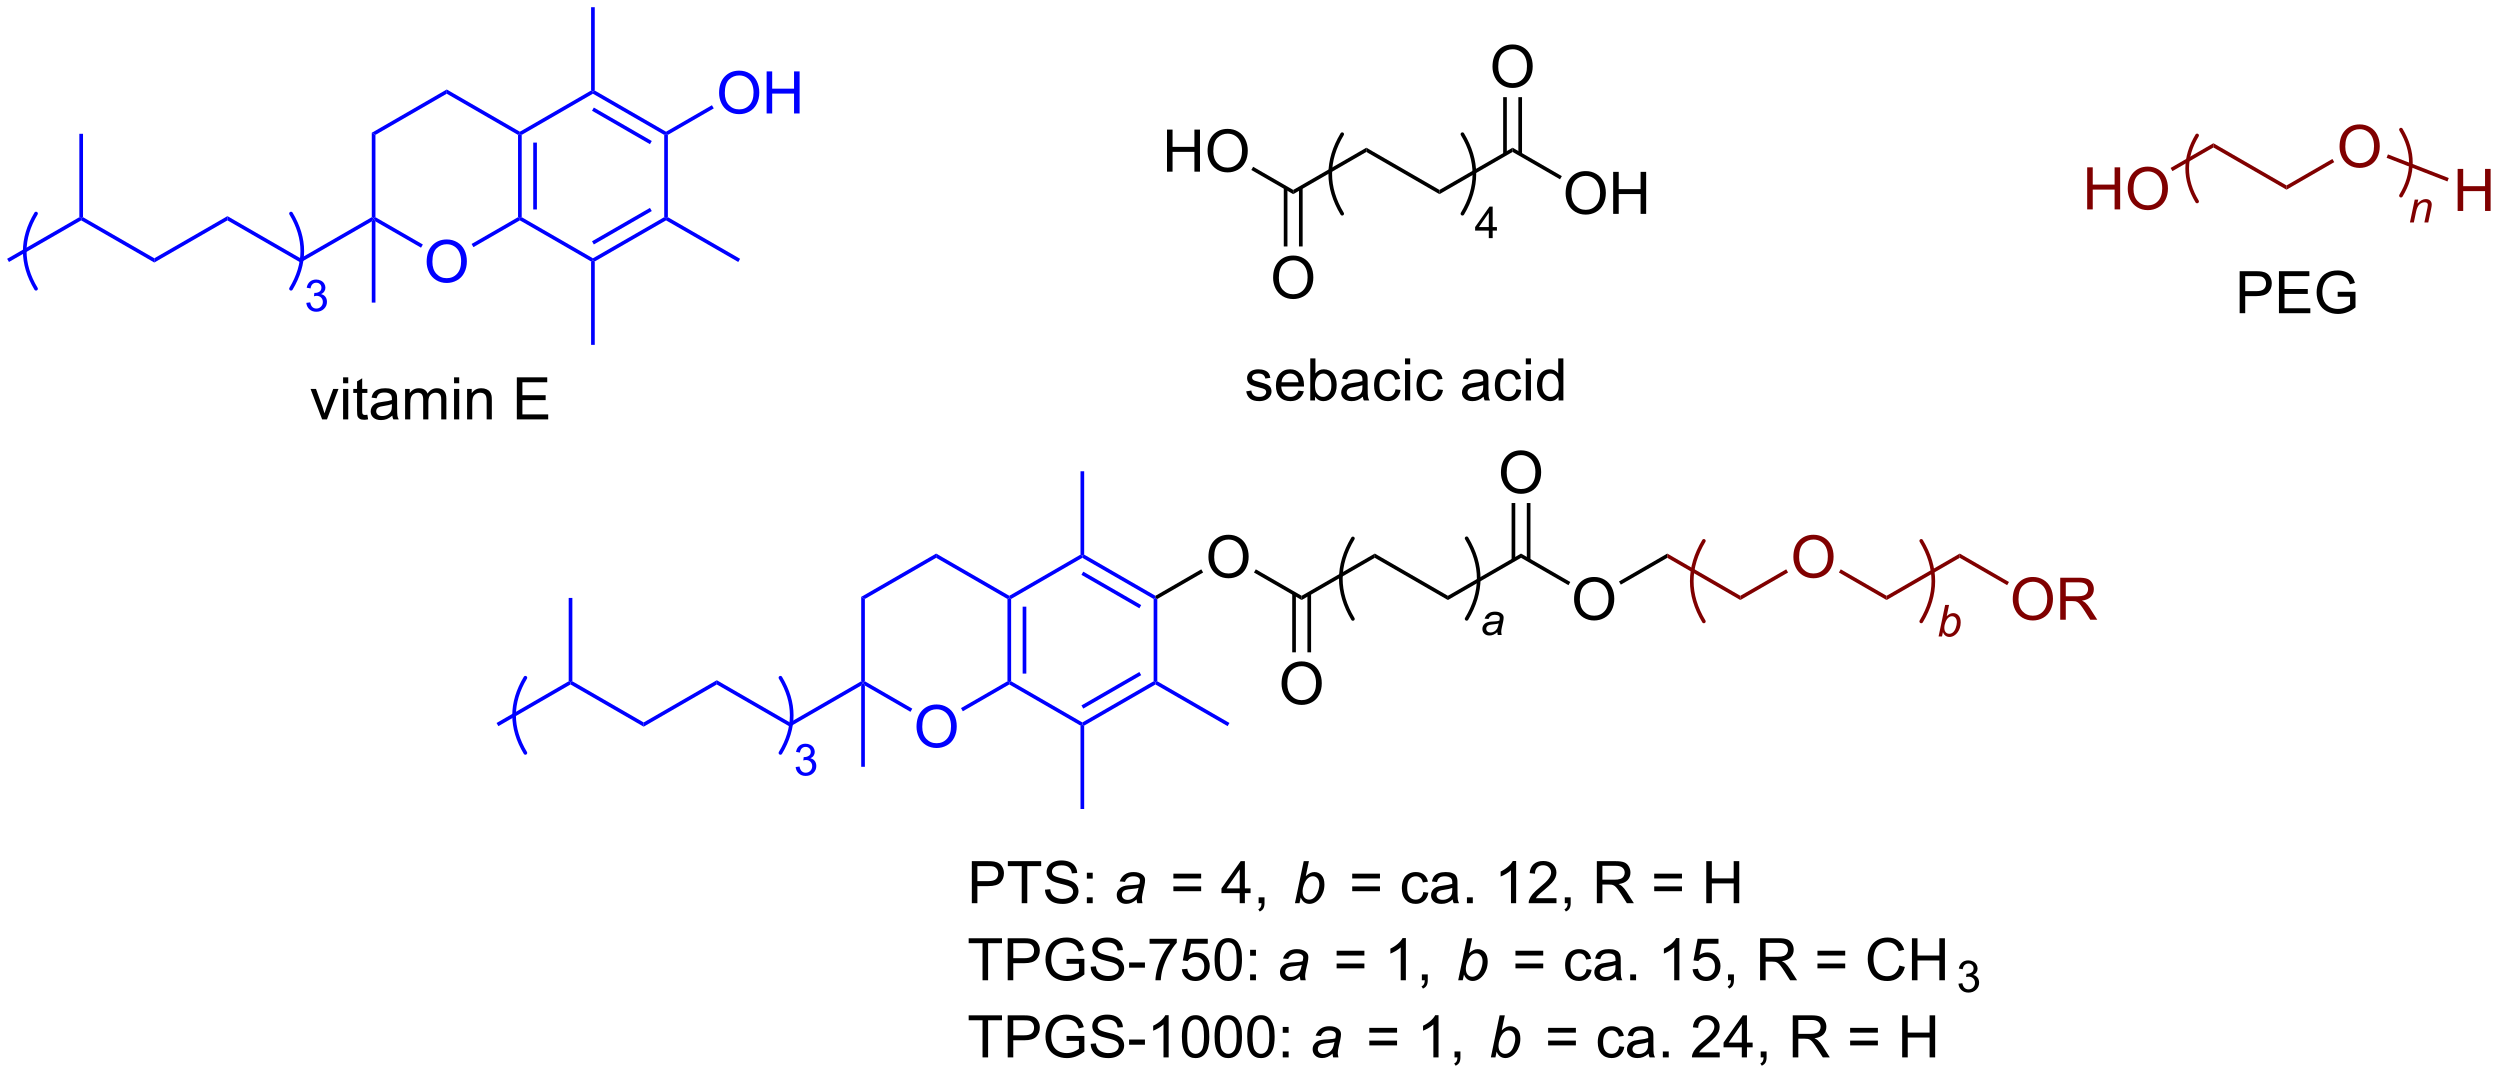 <?xml version="1.0" encoding="UTF-8"?>
<!DOCTYPE svg PUBLIC '-//W3C//DTD SVG 1.0//EN'
          'http://www.w3.org/TR/2001/REC-SVG-20010904/DTD/svg10.dtd'>
<svg stroke-dasharray="none" shape-rendering="auto" xmlns="http://www.w3.org/2000/svg" font-family="'Dialog'" text-rendering="auto" width="934" fill-opacity="1" color-interpolation="auto" color-rendering="auto" preserveAspectRatio="xMidYMid meet" font-size="12px" viewBox="0 0 934 401" fill="black" xmlns:xlink="http://www.w3.org/1999/xlink" stroke="black" image-rendering="auto" stroke-miterlimit="10" stroke-linecap="square" stroke-linejoin="miter" font-style="normal" stroke-width="1" height="401" stroke-dashoffset="0" font-weight="normal" stroke-opacity="1"
><!--Generated by the Batik Graphics2D SVG Generator--><defs id="genericDefs"
  /><g
  ><defs id="defs1"
    ><clipPath clipPathUnits="userSpaceOnUse" id="clipPath1"
      ><path d="M0.646 0.646 L350.572 0.646 L350.572 150.942 L0.646 150.942 L0.646 0.646 Z"
      /></clipPath
      ><clipPath clipPathUnits="userSpaceOnUse" id="clipPath2"
      ><path d="M-1.16 189.704 L-1.16 335.822 L339.037 335.822 L339.037 189.704 Z"
      /></clipPath
    ></defs
    ><g fill="blue" transform="scale(2.667,2.667) translate(-0.646,-0.646) matrix(1.029,0,0,1.029,1.839,-194.484)" stroke="blue"
    ><path d="M123.61 288.572 Q123.61 287.145 124.376 286.341 Q125.142 285.534 126.353 285.534 Q127.144 285.534 127.78 285.914 Q128.418 286.291 128.751 286.968 Q129.087 287.645 129.087 288.505 Q129.087 289.377 128.735 290.065 Q128.384 290.752 127.738 291.106 Q127.095 291.461 126.347 291.461 Q125.54 291.461 124.902 291.07 Q124.267 290.677 123.938 290.002 Q123.61 289.325 123.61 288.572 ZM124.392 288.583 Q124.392 289.619 124.946 290.216 Q125.504 290.81 126.345 290.81 Q127.199 290.81 127.751 290.208 Q128.306 289.606 128.306 288.502 Q128.306 287.802 128.069 287.281 Q127.832 286.76 127.376 286.474 Q126.923 286.185 126.355 286.185 Q125.55 286.185 124.97 286.739 Q124.392 287.291 124.392 288.583 Z" stroke="none" clip-path="url(#clipPath2)"
    /></g
    ><g fill="blue" transform="matrix(2.743,0,0,2.743,3.181,-520.347)" stroke="blue"
    ><path d="M116.137 270.992 L116.637 271.281 L116.637 282.492 L116.387 282.637 L116.137 282.492 Z" stroke="none" clip-path="url(#clipPath2)"
    /></g
    ><g fill="blue" transform="matrix(2.743,0,0,2.743,3.181,-520.347)" stroke="blue"
    ><path d="M116.637 283.07 L116.387 282.637 L116.637 282.492 L123.095 286.22 L122.845 286.653 Z" stroke="none" clip-path="url(#clipPath2)"
    /></g
    ><g fill="blue" transform="matrix(2.743,0,0,2.743,3.181,-520.347)" stroke="blue"
    ><path d="M129.98 286.578 L129.73 286.145 L136.057 282.492 L136.307 282.637 L136.307 282.925 Z" stroke="none" clip-path="url(#clipPath2)"
    /></g
    ><g fill="blue" transform="matrix(2.743,0,0,2.743,3.181,-520.347)" stroke="blue"
    ><path d="M136.557 282.492 L136.307 282.637 L136.057 282.492 L136.057 271.281 L136.307 271.137 L136.557 271.281 ZM138.627 281.442 L138.627 272.331 L138.127 272.331 L138.127 281.442 Z" stroke="none" clip-path="url(#clipPath2)"
    /></g
    ><g fill="blue" transform="matrix(2.743,0,0,2.743,3.181,-520.347)" stroke="blue"
    ><path d="M136.307 270.848 L136.307 271.137 L136.057 271.281 L126.347 265.675 L126.347 265.098 Z" stroke="none" clip-path="url(#clipPath2)"
    /></g
    ><g fill="blue" transform="matrix(2.743,0,0,2.743,3.181,-520.347)" stroke="blue"
    ><path d="M126.347 265.098 L126.347 265.675 L116.637 271.281 L116.137 270.992 Z" stroke="none" clip-path="url(#clipPath2)"
    /></g
    ><g fill="blue" transform="matrix(2.743,0,0,2.743,3.181,-520.347)" stroke="blue"
    ><path d="M136.307 282.925 L136.307 282.637 L136.557 282.492 L146.257 288.098 L146.257 288.387 L146.007 288.531 Z" stroke="none" clip-path="url(#clipPath2)"
    /></g
    ><g fill="blue" transform="matrix(2.743,0,0,2.743,3.181,-520.347)" stroke="blue"
    ><path d="M146.507 288.531 L146.257 288.387 L146.257 288.098 L155.967 282.492 L156.217 282.637 L156.217 282.925 ZM146.383 286.212 L154.272 281.658 L154.022 281.225 L146.133 285.779 Z" stroke="none" clip-path="url(#clipPath2)"
    /></g
    ><g fill="blue" transform="matrix(2.743,0,0,2.743,3.181,-520.347)" stroke="blue"
    ><path d="M156.467 282.492 L156.217 282.637 L155.967 282.492 L155.967 271.281 L156.217 271.137 L156.467 271.281 Z" stroke="none" clip-path="url(#clipPath2)"
    /></g
    ><g fill="blue" transform="matrix(2.743,0,0,2.743,3.181,-520.347)" stroke="blue"
    ><path d="M156.217 270.848 L156.217 271.137 L155.967 271.281 L146.257 265.675 L146.257 265.387 L146.507 265.242 ZM154.272 272.115 L146.383 267.561 L146.133 267.994 L154.022 272.548 Z" stroke="none" clip-path="url(#clipPath2)"
    /></g
    ><g fill="blue" transform="matrix(2.743,0,0,2.743,3.181,-520.347)" stroke="blue"
    ><path d="M146.007 265.242 L146.257 265.387 L146.257 265.675 L136.557 271.281 L136.307 271.137 L136.307 270.848 Z" stroke="none" clip-path="url(#clipPath2)"
    /></g
    ><g fill="blue" transform="matrix(2.743,0,0,2.743,3.181,-520.347)" stroke="blue"
    ><path d="M146.507 265.242 L146.257 265.387 L146.007 265.242 L146.007 253.887 L146.507 253.887 Z" stroke="none" clip-path="url(#clipPath2)"
    /></g
    ><g fill="blue" transform="matrix(2.743,0,0,2.743,3.181,-520.347)" stroke="blue"
    ><path d="M146.007 288.531 L146.257 288.387 L146.507 288.531 L146.507 299.887 L146.007 299.887 Z" stroke="none" clip-path="url(#clipPath2)"
    /></g
    ><g fill="blue" transform="matrix(2.743,0,0,2.743,3.181,-520.347)" stroke="blue"
    ><path d="M156.217 282.925 L156.217 282.637 L156.467 282.492 L166.292 288.17 L166.042 288.603 Z" stroke="none" clip-path="url(#clipPath2)"
    /></g
    ><g transform="matrix(2.743,0,0,2.743,3.181,-520.347)"
    ><path d="M163.43 265.572 Q163.43 264.145 164.196 263.341 Q164.962 262.534 166.173 262.534 Q166.964 262.534 167.6 262.914 Q168.238 263.291 168.571 263.968 Q168.907 264.645 168.907 265.505 Q168.907 266.377 168.555 267.065 Q168.204 267.752 167.558 268.106 Q166.915 268.461 166.167 268.461 Q165.36 268.461 164.722 268.07 Q164.087 267.677 163.758 267.002 Q163.43 266.325 163.43 265.572 ZM164.212 265.583 Q164.212 266.619 164.766 267.216 Q165.323 267.81 166.165 267.81 Q167.019 267.81 167.571 267.208 Q168.126 266.606 168.126 265.502 Q168.126 264.802 167.889 264.281 Q167.652 263.76 167.196 263.474 Q166.743 263.185 166.175 263.185 Q165.37 263.185 164.79 263.739 Q164.212 264.291 164.212 265.583 Z" stroke="none" clip-path="url(#clipPath2)"
    /></g
    ><g transform="matrix(2.743,0,0,2.743,3.181,-520.347)"
    ><path d="M156.467 271.281 L156.217 271.137 L156.217 270.848 L162.456 267.243 L162.706 267.675 Z" stroke="none" clip-path="url(#clipPath2)"
    /></g
    ><g transform="matrix(2.743,0,0,2.743,3.181,-520.347)"
    ><path d="M169.634 267.677 L169.884 267.244 L176.127 270.848 L176.127 271.425 Z" stroke="none" clip-path="url(#clipPath2)"
    /></g
    ><g transform="matrix(2.743,0,0,2.743,3.181,-520.347)"
    ><path d="M176.127 271.425 L176.127 270.848 L186.087 265.098 L186.087 265.675 Z" stroke="none" clip-path="url(#clipPath2)"
    /></g
    ><g transform="matrix(2.743,0,0,2.743,3.181,-520.347)"
    ><path d="M173.39 282.822 Q173.39 281.395 174.156 280.591 Q174.922 279.784 176.132 279.784 Q176.924 279.784 177.56 280.164 Q178.198 280.541 178.531 281.218 Q178.867 281.895 178.867 282.755 Q178.867 283.627 178.515 284.315 Q178.164 285.002 177.518 285.356 Q176.875 285.711 176.127 285.711 Q175.32 285.711 174.682 285.32 Q174.047 284.927 173.718 284.252 Q173.39 283.575 173.39 282.822 ZM174.172 282.833 Q174.172 283.869 174.726 284.466 Q175.284 285.06 176.125 285.06 Q176.979 285.06 177.531 284.458 Q178.086 283.856 178.086 282.752 Q178.086 282.052 177.849 281.531 Q177.612 281.01 177.156 280.724 Q176.703 280.435 176.135 280.435 Q175.33 280.435 174.75 280.989 Q174.172 281.541 174.172 282.833 Z" stroke="none" clip-path="url(#clipPath2)"
    /></g
    ><g transform="matrix(2.743,0,0,2.743,3.181,-520.347)"
    ><path d="M174.842 270.539 L174.842 278.547 L175.342 278.547 L175.342 270.539 ZM176.912 270.539 L176.912 278.547 L177.412 278.547 L177.412 270.539 Z" stroke="none" clip-path="url(#clipPath2)"
    /></g
    ><g transform="matrix(2.743,0,0,2.743,3.181,-520.347)"
    ><path d="M186.087 265.675 L186.087 265.098 L196.047 270.848 L196.047 271.425 Z" stroke="none" clip-path="url(#clipPath2)"
    /></g
    ><g transform="matrix(2.743,0,0,2.743,3.181,-520.347)"
    ><path d="M196.047 271.425 L196.047 270.848 L206.007 265.098 L206.007 265.675 Z" stroke="none" clip-path="url(#clipPath2)"
    /></g
    ><g transform="matrix(2.743,0,0,2.743,3.181,-520.347)"
    ><path d="M213.23 271.322 Q213.23 269.895 213.996 269.091 Q214.762 268.284 215.972 268.284 Q216.764 268.284 217.4 268.664 Q218.038 269.041 218.371 269.718 Q218.707 270.395 218.707 271.255 Q218.707 272.127 218.355 272.815 Q218.004 273.502 217.358 273.856 Q216.715 274.211 215.967 274.211 Q215.16 274.211 214.522 273.82 Q213.887 273.427 213.558 272.752 Q213.23 272.075 213.23 271.322 ZM214.012 271.333 Q214.012 272.369 214.566 272.966 Q215.124 273.56 215.965 273.56 Q216.819 273.56 217.371 272.958 Q217.926 272.356 217.926 271.252 Q217.926 270.552 217.689 270.031 Q217.452 269.51 216.996 269.224 Q216.543 268.935 215.975 268.935 Q215.17 268.935 214.59 269.489 Q214.012 270.041 214.012 271.333 Z" stroke="none" clip-path="url(#clipPath2)"
    /></g
    ><g transform="matrix(2.743,0,0,2.743,3.181,-520.347)"
    ><path d="M206.007 265.675 L206.007 265.098 L212.715 268.97 L212.465 269.403 Z" stroke="none" clip-path="url(#clipPath2)"
    /></g
    ><g transform="matrix(2.743,0,0,2.743,3.181,-520.347)"
    ><path d="M203.27 254.072 Q203.27 252.645 204.036 251.841 Q204.802 251.034 206.012 251.034 Q206.804 251.034 207.44 251.414 Q208.078 251.791 208.411 252.468 Q208.747 253.145 208.747 254.005 Q208.747 254.877 208.395 255.565 Q208.044 256.252 207.398 256.606 Q206.755 256.961 206.007 256.961 Q205.2 256.961 204.562 256.57 Q203.927 256.177 203.598 255.502 Q203.27 254.825 203.27 254.072 ZM204.052 254.083 Q204.052 255.119 204.606 255.716 Q205.163 256.31 206.005 256.31 Q206.859 256.31 207.411 255.708 Q207.966 255.106 207.966 254.002 Q207.966 253.302 207.729 252.781 Q207.492 252.26 207.036 251.974 Q206.583 251.685 206.015 251.685 Q205.21 251.685 204.63 252.239 Q204.052 252.791 204.052 254.083 Z" stroke="none" clip-path="url(#clipPath2)"
    /></g
    ><g transform="matrix(2.743,0,0,2.743,3.181,-520.347)"
    ><path d="M207.292 265.984 L207.292 258.213 L206.792 258.213 L206.792 265.984 ZM205.222 265.984 L205.222 258.213 L204.722 258.213 L204.722 265.984 Z" stroke="none" clip-path="url(#clipPath2)"
    /></g
    ><g transform="matrix(2.743,0,0,2.743,3.181,-520.347)"
    ><path d="M219.6 269.328 L219.35 268.895 L225.927 265.098 L225.927 265.675 Z" stroke="none" clip-path="url(#clipPath2)"
    /></g
    ><g fill="maroon" transform="matrix(2.743,0,0,2.743,3.181,-520.347)" stroke="maroon"
    ><path d="M225.927 265.675 L225.927 265.098 L235.877 270.848 L235.877 271.425 Z" stroke="none" clip-path="url(#clipPath2)"
    /></g
    ><g fill="maroon" transform="matrix(2.743,0,0,2.743,3.181,-520.347)" stroke="maroon"
    ><path d="M243.1 265.572 Q243.1 264.145 243.866 263.341 Q244.632 262.534 245.843 262.534 Q246.634 262.534 247.27 262.914 Q247.908 263.291 248.241 263.968 Q248.577 264.645 248.577 265.505 Q248.577 266.377 248.225 267.065 Q247.874 267.752 247.228 268.106 Q246.585 268.461 245.837 268.461 Q245.03 268.461 244.392 268.07 Q243.757 267.677 243.428 267.002 Q243.1 266.325 243.1 265.572 ZM243.882 265.583 Q243.882 266.619 244.436 267.216 Q244.994 267.81 245.835 267.81 Q246.689 267.81 247.241 267.208 Q247.796 266.606 247.796 265.502 Q247.796 264.802 247.559 264.281 Q247.322 263.76 246.866 263.474 Q246.413 263.185 245.845 263.185 Q245.04 263.185 244.46 263.739 Q243.882 264.291 243.882 265.583 Z" stroke="none" clip-path="url(#clipPath2)"
    /></g
    ><g fill="maroon" transform="matrix(2.743,0,0,2.743,3.181,-520.347)" stroke="maroon"
    ><path d="M235.877 271.425 L235.877 270.848 L242.125 267.241 L242.375 267.674 Z" stroke="none" clip-path="url(#clipPath2)"
    /></g
    ><g fill="maroon" transform="matrix(2.743,0,0,2.743,3.181,-520.347)" stroke="maroon"
    ><path d="M249.304 267.677 L249.554 267.244 L255.797 270.848 L255.797 271.425 Z" stroke="none" clip-path="url(#clipPath2)"
    /></g
    ><g fill="maroon" transform="matrix(2.743,0,0,2.743,3.181,-520.347)" stroke="maroon"
    ><path d="M255.797 271.425 L255.797 270.848 L265.757 265.098 L265.757 265.675 Z" stroke="none" clip-path="url(#clipPath2)"
    /></g
    ><g fill="maroon" transform="matrix(2.743,0,0,2.743,3.181,-520.347)" stroke="maroon"
    ><path d="M272.98 271.322 Q272.98 269.895 273.746 269.091 Q274.512 268.284 275.723 268.284 Q276.514 268.284 277.15 268.664 Q277.788 269.041 278.121 269.718 Q278.457 270.395 278.457 271.255 Q278.457 272.127 278.105 272.815 Q277.754 273.502 277.108 273.856 Q276.465 274.211 275.717 274.211 Q274.91 274.211 274.272 273.82 Q273.637 273.427 273.308 272.752 Q272.98 272.075 272.98 271.322 ZM273.762 271.333 Q273.762 272.369 274.316 272.966 Q274.873 273.56 275.715 273.56 Q276.569 273.56 277.121 272.958 Q277.676 272.356 277.676 271.252 Q277.676 270.552 277.439 270.031 Q277.202 269.51 276.746 269.224 Q276.293 268.935 275.725 268.935 Q274.92 268.935 274.34 269.489 Q273.762 270.041 273.762 271.333 ZM279.445 274.112 L279.445 268.385 L281.984 268.385 Q282.75 268.385 283.148 268.539 Q283.547 268.692 283.784 269.083 Q284.023 269.474 284.023 269.947 Q284.023 270.557 283.627 270.976 Q283.234 271.393 282.409 271.505 Q282.711 271.651 282.867 271.791 Q283.198 272.096 283.495 272.552 L284.492 274.112 L283.539 274.112 L282.781 272.919 Q282.448 272.403 282.232 272.13 Q282.018 271.856 281.849 271.747 Q281.68 271.638 281.502 271.596 Q281.375 271.567 281.081 271.567 L280.203 271.567 L280.203 274.112 L279.445 274.112 ZM280.203 270.911 L281.831 270.911 Q282.351 270.911 282.643 270.804 Q282.937 270.697 283.088 270.461 Q283.242 270.224 283.242 269.947 Q283.242 269.541 282.945 269.281 Q282.651 269.018 282.015 269.018 L280.203 269.018 L280.203 270.911 Z" stroke="none" clip-path="url(#clipPath2)"
    /></g
    ><g fill="maroon" transform="matrix(2.743,0,0,2.743,3.181,-520.347)" stroke="maroon"
    ><path d="M265.757 265.675 L265.757 265.098 L272.465 268.97 L272.215 269.403 Z" stroke="none" clip-path="url(#clipPath2)"
    /></g
    ><g fill="blue" transform="matrix(2.743,0,0,2.743,3.181,-520.347)" stroke="blue"
    ><path d="M116.137 282.492 L116.387 282.637 L116.137 283.07 L106.427 288.675 L106.427 288.098 Z" stroke="none" clip-path="url(#clipPath2)"
    /></g
    ><g fill="blue" transform="matrix(2.743,0,0,2.743,3.181,-520.347)" stroke="blue"
    ><path d="M106.427 288.098 L106.427 288.675 L96.467 282.925 L96.467 282.348 Z" stroke="none" clip-path="url(#clipPath2)"
    /></g
    ><g fill="blue" transform="matrix(2.743,0,0,2.743,3.181,-520.347)" stroke="blue"
    ><path d="M96.467 282.348 L96.467 282.925 L86.507 288.675 L86.507 288.098 Z" stroke="none" clip-path="url(#clipPath2)"
    /></g
    ><g fill="blue" transform="matrix(2.743,0,0,2.743,3.181,-520.347)" stroke="blue"
    ><path d="M86.507 288.098 L86.507 288.675 L76.547 282.925 L76.547 282.637 L76.797 282.492 Z" stroke="none" clip-path="url(#clipPath2)"
    /></g
    ><g fill="blue" transform="matrix(2.743,0,0,2.743,3.181,-520.347)" stroke="blue"
    ><path d="M76.797 282.492 L76.547 282.637 L76.297 282.492 L76.297 271.137 L76.797 271.137 Z" stroke="none" clip-path="url(#clipPath2)"
    /></g
    ><g fill="blue" transform="matrix(2.743,0,0,2.743,3.181,-520.347)" stroke="blue"
    ><path d="M116.137 283.07 L116.387 282.637 L116.637 283.07 L116.637 294.137 L116.137 294.137 Z" stroke="none" clip-path="url(#clipPath2)"
    /></g
    ><g fill="blue" stroke-width="0.5" transform="matrix(2.743,0,0,2.743,3.181,-520.347)" stroke-linecap="round" stroke="blue" stroke-linejoin="round"
    ><path fill="none" d="M105.137 292.247 Q108.209 287.127 105.137 282.007" clip-path="url(#clipPath2)"
    /></g
    ><g fill="blue" stroke-width="0.5" transform="matrix(2.743,0,0,2.743,3.181,-520.347)" stroke-linecap="round" stroke="blue" stroke-linejoin="round"
    ><path fill="none" d="M70.397 282.007 Q67.325 287.127 70.397 292.247" clip-path="url(#clipPath2)"
    /></g
    ><g fill="blue" transform="matrix(2.743,0,0,2.743,3.181,-520.347)" stroke="blue"
    ><path d="M107.209 294.172 L107.737 294.101 Q107.828 294.551 108.045 294.748 Q108.264 294.945 108.578 294.945 Q108.95 294.945 109.205 294.687 Q109.463 294.43 109.463 294.049 Q109.463 293.685 109.225 293.451 Q108.989 293.215 108.621 293.215 Q108.473 293.215 108.25 293.273 L108.309 292.81 Q108.362 292.816 108.393 292.816 Q108.731 292.816 109 292.64 Q109.27 292.465 109.27 292.098 Q109.27 291.808 109.073 291.619 Q108.877 291.428 108.567 291.428 Q108.258 291.428 108.053 291.621 Q107.848 291.814 107.789 292.201 L107.262 292.107 Q107.36 291.576 107.701 291.285 Q108.045 290.994 108.555 290.994 Q108.906 290.994 109.201 291.144 Q109.498 291.295 109.655 291.557 Q109.811 291.816 109.811 292.109 Q109.811 292.389 109.66 292.617 Q109.512 292.846 109.219 292.98 Q109.6 293.068 109.811 293.346 Q110.022 293.621 110.022 294.037 Q110.022 294.599 109.612 294.992 Q109.201 295.383 108.575 295.383 Q108.01 295.383 107.635 295.047 Q107.262 294.709 107.209 294.172 Z" stroke="none" clip-path="url(#clipPath2)"
    /></g
    ><g fill="maroon" stroke-width="0.5" transform="matrix(2.743,0,0,2.743,3.181,-520.347)" stroke-linecap="round" stroke="maroon" stroke-linejoin="round"
    ><path fill="none" d="M260.517 274.337 Q263.808 268.852 260.517 263.367" clip-path="url(#clipPath2)"
    /></g
    ><g fill="maroon" stroke-width="0.5" transform="matrix(2.743,0,0,2.743,3.181,-520.347)" stroke-linecap="round" stroke="maroon" stroke-linejoin="round"
    ><path fill="none" d="M230.907 263.367 Q227.616 268.852 230.907 274.337" clip-path="url(#clipPath2)"
    /></g
    ><g fill="maroon" transform="matrix(2.743,0,0,2.743,3.181,-520.347)" stroke="maroon"
    ><path d="M262.878 276.387 L263.774 272.092 L264.305 272.092 L263.985 273.627 Q264.237 273.394 264.442 273.301 Q264.647 273.205 264.87 273.205 Q265.307 273.205 265.598 273.531 Q265.889 273.855 265.889 274.476 Q265.889 274.889 265.772 275.232 Q265.655 275.574 265.481 275.808 Q265.309 276.041 265.124 276.18 Q264.94 276.318 264.747 276.387 Q264.553 276.457 264.376 276.457 Q264.067 276.457 263.833 276.295 Q263.598 276.131 263.467 275.797 L263.344 276.387 L262.878 276.387 ZM263.663 275.109 L263.661 275.209 Q263.661 275.607 263.85 275.816 Q264.042 276.023 264.325 276.023 Q264.604 276.023 264.837 275.828 Q265.069 275.633 265.217 275.221 Q265.368 274.807 265.368 274.459 Q265.368 274.066 265.178 273.849 Q264.991 273.633 264.712 273.633 Q264.425 273.633 264.184 273.853 Q263.944 274.074 263.784 274.535 Q263.663 274.877 263.663 275.109 Z" stroke="none" clip-path="url(#clipPath2)"
    /></g
    ><g stroke-width="0.5" transform="matrix(2.743,0,0,2.743,3.181,-520.347)" stroke-linejoin="round" stroke-linecap="round"
    ><path fill="none" d="M183.107 263.037 Q179.819 268.517 183.107 273.997" clip-path="url(#clipPath2)"
    /></g
    ><g stroke-width="0.5" transform="matrix(2.743,0,0,2.743,3.181,-520.347)" stroke-linejoin="round" stroke-linecap="round"
    ><path fill="none" d="M198.597 273.987 Q201.888 268.502 198.597 263.017" clip-path="url(#clipPath2)"
    /></g
    ><g transform="matrix(2.743,0,0,2.743,3.181,-520.347)"
    ><path d="M202.775 275.8 Q202.5 276.036 202.244 276.148 Q201.99 276.257 201.701 276.257 Q201.269 276.257 201.006 276.003 Q200.742 275.749 200.742 275.355 Q200.742 275.093 200.861 274.894 Q200.98 274.692 201.176 274.571 Q201.373 274.448 201.656 274.396 Q201.836 274.36 202.334 274.341 Q202.834 274.319 203.051 274.235 Q203.113 274.019 203.113 273.874 Q203.113 273.69 202.978 273.585 Q202.793 273.439 202.439 273.439 Q202.105 273.439 201.893 273.587 Q201.68 273.733 201.584 274.007 L201.047 273.96 Q201.211 273.497 201.566 273.251 Q201.924 273.005 202.465 273.005 Q203.043 273.005 203.379 273.28 Q203.637 273.485 203.637 273.814 Q203.637 274.062 203.564 274.39 L203.391 275.163 Q203.309 275.532 203.309 275.765 Q203.309 275.911 203.373 276.187 L202.838 276.187 Q202.793 276.034 202.775 275.8 ZM202.972 274.61 Q202.861 274.653 202.732 274.677 Q202.605 274.7 202.306 274.728 Q201.844 274.769 201.652 274.831 Q201.463 274.894 201.365 275.032 Q201.269 275.169 201.269 275.337 Q201.269 275.56 201.424 275.704 Q201.578 275.847 201.861 275.847 Q202.125 275.847 202.367 275.708 Q202.611 275.567 202.752 275.319 Q202.893 275.069 202.972 274.61 Z" stroke="none" clip-path="url(#clipPath2)"
    /></g
    ><g transform="matrix(2.743,0,0,2.743,3.181,-520.347)"
    ><path d="M131.204 312.717 L131.204 306.99 L133.366 306.99 Q133.936 306.99 134.236 307.045 Q134.658 307.115 134.941 307.313 Q135.228 307.508 135.402 307.865 Q135.577 308.219 135.577 308.646 Q135.577 309.375 135.111 309.883 Q134.647 310.389 133.431 310.389 L131.962 310.389 L131.962 312.717 L131.204 312.717 ZM131.962 309.711 L133.444 309.711 Q134.178 309.711 134.486 309.438 Q134.796 309.164 134.796 308.67 Q134.796 308.31 134.613 308.055 Q134.431 307.797 134.134 307.717 Q133.944 307.664 133.428 307.664 L131.962 307.664 L131.962 309.711 ZM137.999 312.717 L137.999 307.664 L136.111 307.664 L136.111 306.99 L140.65 306.99 L140.65 307.664 L138.757 307.664 L138.757 312.717 L137.999 312.717 ZM141.169 310.875 L141.886 310.813 Q141.935 311.243 142.12 311.519 Q142.307 311.795 142.698 311.964 Q143.089 312.133 143.576 312.133 Q144.011 312.133 144.341 312.006 Q144.674 311.875 144.836 311.651 Q144.998 311.428 144.998 311.162 Q144.998 310.891 144.841 310.691 Q144.685 310.49 144.326 310.352 Q144.096 310.264 143.307 310.073 Q142.518 309.883 142.201 309.717 Q141.792 309.5 141.589 309.183 Q141.388 308.865 141.388 308.469 Q141.388 308.037 141.633 307.659 Q141.88 307.282 142.352 307.086 Q142.826 306.891 143.404 306.891 Q144.042 306.891 144.526 307.097 Q145.013 307.303 145.274 307.701 Q145.536 308.099 145.557 308.602 L144.831 308.657 Q144.771 308.115 144.432 307.839 Q144.096 307.56 143.435 307.56 Q142.748 307.56 142.432 307.813 Q142.12 308.063 142.12 308.42 Q142.12 308.727 142.341 308.928 Q142.56 309.125 143.484 309.336 Q144.409 309.545 144.753 309.701 Q145.253 309.93 145.49 310.284 Q145.729 310.639 145.729 311.099 Q145.729 311.555 145.466 311.961 Q145.206 312.365 144.714 312.592 Q144.224 312.816 143.612 312.816 Q142.833 312.816 142.307 312.589 Q141.784 312.36 141.484 311.907 Q141.185 311.451 141.169 310.875 ZM146.87 309.368 L146.87 308.568 L147.669 308.568 L147.669 309.368 L146.87 309.368 ZM146.87 312.717 L146.87 311.914 L147.669 311.914 L147.669 312.717 L146.87 312.717 Z" stroke="none" clip-path="url(#clipPath2)"
    /></g
    ><g transform="matrix(2.743,0,0,2.743,3.181,-520.347)"
    ><path d="M153.654 312.201 Q153.286 312.516 152.945 312.664 Q152.607 312.81 152.221 312.81 Q151.646 312.81 151.294 312.472 Q150.943 312.133 150.943 311.607 Q150.943 311.258 151.102 310.993 Q151.261 310.724 151.521 310.563 Q151.784 310.399 152.161 310.329 Q152.401 310.282 153.065 310.256 Q153.732 310.227 154.021 310.115 Q154.104 309.826 154.104 309.633 Q154.104 309.389 153.924 309.248 Q153.677 309.053 153.206 309.053 Q152.761 309.053 152.477 309.25 Q152.193 309.446 152.065 309.81 L151.349 309.748 Q151.568 309.131 152.042 308.803 Q152.518 308.474 153.24 308.474 Q154.011 308.474 154.458 308.842 Q154.802 309.115 154.802 309.553 Q154.802 309.883 154.706 310.321 L154.474 311.352 Q154.365 311.844 154.365 312.154 Q154.365 312.349 154.451 312.717 L153.737 312.717 Q153.677 312.514 153.654 312.201 ZM153.917 310.615 Q153.768 310.672 153.596 310.704 Q153.427 310.735 153.029 310.771 Q152.411 310.826 152.156 310.909 Q151.904 310.993 151.774 311.178 Q151.646 311.36 151.646 311.584 Q151.646 311.881 151.852 312.073 Q152.057 312.264 152.435 312.264 Q152.786 312.264 153.109 312.079 Q153.435 311.891 153.623 311.56 Q153.81 311.227 153.917 310.615 Z" stroke="none" clip-path="url(#clipPath2)"
    /></g
    ><g transform="matrix(2.743,0,0,2.743,3.181,-520.347)"
    ><path d="M162.438 309.349 L158.656 309.349 L158.656 308.693 L162.438 308.693 L162.438 309.349 ZM162.438 311.086 L158.656 311.086 L158.656 310.43 L162.438 310.43 L162.438 311.086 ZM167.691 312.717 L167.691 311.344 L165.207 311.344 L165.207 310.701 L167.822 306.99 L168.395 306.99 L168.395 310.701 L169.168 310.701 L169.168 311.344 L168.395 311.344 L168.395 312.717 L167.691 312.717 ZM167.691 310.701 L167.691 308.118 L165.9 310.701 L167.691 310.701 ZM170.266 312.717 L170.266 311.914 L171.068 311.914 L171.068 312.717 Q171.068 313.159 170.912 313.43 Q170.755 313.701 170.414 313.849 L170.219 313.55 Q170.443 313.451 170.547 313.261 Q170.654 313.073 170.664 312.717 L170.266 312.717 Z" stroke="none" clip-path="url(#clipPath2)"
    /></g
    ><g transform="matrix(2.743,0,0,2.743,3.181,-520.347)"
    ><path d="M175.214 312.717 L176.409 306.99 L177.117 306.99 L176.69 309.037 Q177.026 308.727 177.3 308.602 Q177.573 308.474 177.87 308.474 Q178.453 308.474 178.841 308.909 Q179.229 309.342 179.229 310.17 Q179.229 310.719 179.073 311.178 Q178.917 311.633 178.685 311.946 Q178.456 312.256 178.208 312.441 Q177.964 312.625 177.706 312.717 Q177.448 312.81 177.211 312.81 Q176.8 312.81 176.487 312.594 Q176.175 312.375 176 311.93 L175.836 312.717 L175.214 312.717 ZM176.261 311.014 L176.258 311.146 Q176.258 311.678 176.511 311.956 Q176.766 312.232 177.143 312.232 Q177.516 312.232 177.826 311.972 Q178.136 311.711 178.333 311.162 Q178.534 310.61 178.534 310.146 Q178.534 309.623 178.281 309.334 Q178.031 309.045 177.659 309.045 Q177.276 309.045 176.956 309.339 Q176.636 309.633 176.422 310.248 Q176.261 310.704 176.261 311.014 Z" stroke="none" clip-path="url(#clipPath2)"
    /></g
    ><g transform="matrix(2.743,0,0,2.743,3.181,-520.347)"
    ><path d="M186.794 309.349 L183.013 309.349 L183.013 308.693 L186.794 308.693 L186.794 309.349 ZM186.794 311.086 L183.013 311.086 L183.013 310.43 L186.794 310.43 L186.794 311.086 ZM192.697 311.196 L193.389 311.287 Q193.275 312 192.809 312.407 Q192.343 312.81 191.663 312.81 Q190.811 312.81 190.293 312.253 Q189.775 311.696 189.775 310.657 Q189.775 309.985 189.996 309.482 Q190.22 308.977 190.676 308.727 Q191.131 308.474 191.665 308.474 Q192.343 308.474 192.772 308.816 Q193.202 309.157 193.322 309.787 L192.639 309.891 Q192.54 309.474 192.293 309.264 Q192.046 309.053 191.694 309.053 Q191.163 309.053 190.829 309.433 Q190.499 309.813 190.499 310.639 Q190.499 311.474 190.819 311.855 Q191.139 312.232 191.655 312.232 Q192.069 312.232 192.345 311.98 Q192.624 311.724 192.697 311.196 ZM196.697 312.204 Q196.306 312.537 195.944 312.675 Q195.585 312.81 195.171 312.81 Q194.486 312.81 194.119 312.477 Q193.751 312.141 193.751 311.623 Q193.751 311.318 193.889 311.066 Q194.03 310.813 194.254 310.662 Q194.478 310.508 194.759 310.43 Q194.968 310.375 195.384 310.326 Q196.236 310.224 196.639 310.084 Q196.642 309.938 196.642 309.899 Q196.642 309.469 196.444 309.295 Q196.173 309.055 195.642 309.055 Q195.147 309.055 194.91 309.23 Q194.673 309.404 194.561 309.844 L193.874 309.75 Q193.968 309.31 194.181 309.039 Q194.397 308.766 194.803 308.62 Q195.21 308.474 195.744 308.474 Q196.275 308.474 196.606 308.599 Q196.939 308.724 197.095 308.914 Q197.251 309.102 197.314 309.391 Q197.35 309.571 197.35 310.039 L197.35 310.977 Q197.35 311.959 197.395 312.219 Q197.439 312.477 197.572 312.717 L196.837 312.717 Q196.728 312.498 196.697 312.204 ZM196.639 310.633 Q196.256 310.789 195.491 310.899 Q195.056 310.961 194.876 311.039 Q194.697 311.118 194.598 311.269 Q194.501 311.42 194.501 311.602 Q194.501 311.883 194.715 312.071 Q194.928 312.258 195.337 312.258 Q195.744 312.258 196.059 312.081 Q196.376 311.904 196.525 311.594 Q196.639 311.357 196.639 310.891 L196.639 310.633 ZM198.638 312.717 L198.638 311.914 L199.44 311.914 L199.44 312.717 L198.638 312.717 ZM205.339 312.717 L204.636 312.717 L204.636 308.235 Q204.38 308.477 203.969 308.719 Q203.557 308.961 203.229 309.084 L203.229 308.404 Q203.818 308.125 204.258 307.732 Q204.701 307.336 204.886 306.967 L205.339 306.967 L205.339 312.717 ZM210.835 312.039 L210.835 312.717 L207.048 312.717 Q207.04 312.461 207.131 312.227 Q207.275 311.842 207.593 311.467 Q207.913 311.092 208.514 310.599 Q209.447 309.834 209.775 309.386 Q210.103 308.938 210.103 308.539 Q210.103 308.123 209.803 307.836 Q209.506 307.547 209.025 307.547 Q208.517 307.547 208.212 307.852 Q207.908 308.157 207.905 308.696 L207.181 308.623 Q207.256 307.813 207.741 307.391 Q208.225 306.967 209.04 306.967 Q209.866 306.967 210.345 307.425 Q210.827 307.881 210.827 308.555 Q210.827 308.899 210.686 309.232 Q210.546 309.563 210.218 309.93 Q209.892 310.297 209.134 310.938 Q208.501 311.469 208.322 311.659 Q208.142 311.849 208.025 312.039 L210.835 312.039 ZM211.966 312.717 L211.966 311.914 L212.768 311.914 L212.768 312.717 Q212.768 313.159 212.612 313.43 Q212.456 313.701 212.115 313.849 L211.919 313.55 Q212.143 313.451 212.247 313.261 Q212.354 313.073 212.365 312.717 L211.966 312.717 ZM216.331 312.717 L216.331 306.99 L218.87 306.99 Q219.636 306.99 220.034 307.144 Q220.432 307.297 220.669 307.688 Q220.909 308.079 220.909 308.553 Q220.909 309.162 220.513 309.581 Q220.12 309.998 219.294 310.11 Q219.596 310.256 219.753 310.396 Q220.083 310.701 220.38 311.157 L221.378 312.717 L220.424 312.717 L219.667 311.524 Q219.333 311.008 219.117 310.735 Q218.904 310.461 218.734 310.352 Q218.565 310.243 218.388 310.201 Q218.261 310.172 217.966 310.172 L217.089 310.172 L217.089 312.717 L216.331 312.717 ZM217.089 309.516 L218.716 309.516 Q219.237 309.516 219.529 309.409 Q219.823 309.303 219.974 309.066 Q220.128 308.829 220.128 308.553 Q220.128 308.146 219.831 307.886 Q219.536 307.623 218.901 307.623 L217.089 307.623 L217.089 309.516 ZM227.927 309.349 L224.146 309.349 L224.146 308.693 L227.927 308.693 L227.927 309.349 ZM227.927 311.086 L224.146 311.086 L224.146 310.43 L227.927 310.43 L227.927 311.086 ZM231.236 312.717 L231.236 306.99 L231.994 306.99 L231.994 309.342 L234.97 309.342 L234.97 306.99 L235.728 306.99 L235.728 312.717 L234.97 312.717 L234.97 310.016 L231.994 310.016 L231.994 312.717 L231.236 312.717 Z" stroke="none" clip-path="url(#clipPath2)"
    /></g
    ><g transform="matrix(2.743,0,0,2.743,3.181,-520.347)"
    ><path d="M132.663 323.217 L132.663 318.164 L130.775 318.164 L130.775 317.49 L135.314 317.49 L135.314 318.164 L133.421 318.164 L133.421 323.217 L132.663 323.217 ZM136.091 323.217 L136.091 317.49 L138.253 317.49 Q138.823 317.49 139.123 317.545 Q139.544 317.615 139.828 317.813 Q140.115 318.008 140.289 318.365 Q140.464 318.719 140.464 319.146 Q140.464 319.875 139.998 320.383 Q139.534 320.889 138.318 320.889 L136.849 320.889 L136.849 323.217 L136.091 323.217 ZM136.849 320.211 L138.331 320.211 Q139.065 320.211 139.373 319.938 Q139.682 319.664 139.682 319.17 Q139.682 318.81 139.5 318.555 Q139.318 318.297 139.021 318.217 Q138.831 318.164 138.315 318.164 L136.849 318.164 L136.849 320.211 ZM144.107 320.969 L144.107 320.297 L146.534 320.295 L146.534 322.42 Q145.974 322.865 145.38 323.092 Q144.786 323.316 144.161 323.316 Q143.318 323.316 142.628 322.954 Q141.94 322.592 141.589 321.909 Q141.237 321.224 141.237 320.381 Q141.237 319.545 141.586 318.821 Q141.935 318.094 142.591 317.743 Q143.248 317.391 144.104 317.391 Q144.724 317.391 145.227 317.594 Q145.729 317.795 146.013 318.154 Q146.299 318.514 146.448 319.092 L145.763 319.279 Q145.636 318.842 145.443 318.592 Q145.253 318.342 144.896 318.191 Q144.542 318.039 144.107 318.039 Q143.589 318.039 143.208 318.198 Q142.831 318.357 142.596 318.615 Q142.365 318.873 142.237 319.18 Q142.018 319.711 142.018 320.334 Q142.018 321.099 142.281 321.615 Q142.544 322.131 143.047 322.381 Q143.552 322.631 144.12 322.631 Q144.612 322.631 145.081 322.441 Q145.549 322.25 145.792 322.037 L145.792 320.969 L144.107 320.969 ZM147.392 321.375 L148.108 321.313 Q148.158 321.743 148.343 322.019 Q148.53 322.295 148.921 322.464 Q149.311 322.633 149.798 322.633 Q150.233 322.633 150.564 322.506 Q150.897 322.375 151.059 322.151 Q151.22 321.928 151.22 321.662 Q151.22 321.391 151.064 321.191 Q150.908 320.99 150.548 320.852 Q150.319 320.764 149.53 320.573 Q148.741 320.383 148.423 320.217 Q148.014 320 147.811 319.683 Q147.611 319.365 147.611 318.969 Q147.611 318.537 147.856 318.159 Q148.103 317.782 148.574 317.586 Q149.048 317.391 149.626 317.391 Q150.264 317.391 150.749 317.597 Q151.236 317.803 151.496 318.201 Q151.759 318.599 151.78 319.102 L151.053 319.157 Q150.994 318.615 150.655 318.339 Q150.319 318.06 149.658 318.06 Q148.97 318.06 148.655 318.313 Q148.343 318.563 148.343 318.92 Q148.343 319.227 148.564 319.428 Q148.783 319.625 149.707 319.836 Q150.632 320.045 150.975 320.201 Q151.475 320.43 151.712 320.784 Q151.952 321.139 151.952 321.599 Q151.952 322.055 151.689 322.461 Q151.428 322.865 150.936 323.092 Q150.447 323.316 149.835 323.316 Q149.056 323.316 148.53 323.089 Q148.007 322.86 147.707 322.407 Q147.408 321.951 147.392 321.375 ZM152.624 321.498 L152.624 320.789 L154.783 320.789 L154.783 321.498 L152.624 321.498 ZM155.413 318.24 L155.413 317.563 L159.119 317.563 L159.119 318.11 Q158.572 318.693 158.035 319.659 Q157.499 320.623 157.204 321.641 Q156.994 322.36 156.936 323.217 L156.212 323.217 Q156.225 322.539 156.478 321.584 Q156.733 320.625 157.207 319.738 Q157.681 318.849 158.218 318.24 L155.413 318.24 ZM159.815 321.717 L160.552 321.654 Q160.636 322.193 160.932 322.464 Q161.232 322.735 161.654 322.735 Q162.161 322.735 162.513 322.352 Q162.865 321.969 162.865 321.336 Q162.865 320.735 162.526 320.389 Q162.19 320.039 161.643 320.039 Q161.302 320.039 161.029 320.196 Q160.755 320.349 160.599 320.594 L159.94 320.508 L160.495 317.568 L163.341 317.568 L163.341 318.24 L161.057 318.24 L160.748 319.779 Q161.263 319.42 161.831 319.42 Q162.581 319.42 163.096 319.941 Q163.612 320.459 163.612 321.274 Q163.612 322.053 163.159 322.618 Q162.607 323.316 161.654 323.316 Q160.873 323.316 160.378 322.878 Q159.886 322.438 159.815 321.717 ZM164.264 320.391 Q164.264 319.375 164.473 318.758 Q164.681 318.139 165.093 317.803 Q165.507 317.467 166.132 317.467 Q166.593 317.467 166.939 317.651 Q167.288 317.836 167.514 318.188 Q167.741 318.537 167.869 319.039 Q167.999 319.539 167.999 320.391 Q167.999 321.399 167.79 322.019 Q167.585 322.639 167.171 322.977 Q166.759 323.316 166.132 323.316 Q165.303 323.316 164.829 322.719 Q164.264 322.006 164.264 320.391 ZM164.986 320.391 Q164.986 321.803 165.316 322.269 Q165.647 322.735 166.132 322.735 Q166.616 322.735 166.944 322.266 Q167.275 321.797 167.275 320.391 Q167.275 318.977 166.944 318.514 Q166.616 318.047 166.124 318.047 Q165.639 318.047 165.35 318.459 Q164.986 318.982 164.986 320.391 ZM169.104 319.868 L169.104 319.068 L169.904 319.068 L169.904 319.868 L169.104 319.868 ZM169.104 323.217 L169.104 322.414 L169.904 322.414 L169.904 323.217 L169.104 323.217 Z" stroke="none" clip-path="url(#clipPath2)"
    /></g
    ><g transform="matrix(2.743,0,0,2.743,3.181,-520.347)"
    ><path d="M175.888 322.701 Q175.521 323.016 175.18 323.164 Q174.841 323.31 174.456 323.31 Q173.88 323.31 173.529 322.972 Q173.177 322.633 173.177 322.107 Q173.177 321.758 173.336 321.493 Q173.495 321.224 173.755 321.063 Q174.018 320.899 174.396 320.829 Q174.636 320.782 175.3 320.756 Q175.966 320.727 176.255 320.615 Q176.339 320.326 176.339 320.133 Q176.339 319.889 176.159 319.748 Q175.911 319.553 175.44 319.553 Q174.995 319.553 174.711 319.75 Q174.427 319.946 174.3 320.31 L173.583 320.248 Q173.802 319.631 174.276 319.303 Q174.753 318.974 175.474 318.974 Q176.245 318.974 176.693 319.342 Q177.036 319.615 177.036 320.053 Q177.036 320.383 176.94 320.821 L176.708 321.852 Q176.599 322.344 176.599 322.654 Q176.599 322.849 176.685 323.217 L175.971 323.217 Q175.911 323.014 175.888 322.701 ZM176.151 321.115 Q176.003 321.172 175.831 321.204 Q175.661 321.235 175.263 321.271 Q174.646 321.326 174.391 321.409 Q174.138 321.493 174.008 321.678 Q173.88 321.86 173.88 322.084 Q173.88 322.381 174.086 322.573 Q174.292 322.764 174.669 322.764 Q175.021 322.764 175.344 322.579 Q175.669 322.391 175.857 322.06 Q176.044 321.727 176.151 321.115 Z" stroke="none" clip-path="url(#clipPath2)"
    /></g
    ><g transform="matrix(2.743,0,0,2.743,3.181,-520.347)"
    ><path d="M184.672 319.849 L180.891 319.849 L180.891 319.193 L184.672 319.193 L184.672 319.849 ZM184.672 321.586 L180.891 321.586 L180.891 320.93 L184.672 320.93 L184.672 321.586 ZM190.322 323.217 L189.619 323.217 L189.619 318.735 Q189.363 318.977 188.952 319.219 Q188.54 319.461 188.212 319.584 L188.212 318.904 Q188.801 318.625 189.241 318.232 Q189.684 317.836 189.869 317.467 L190.322 317.467 L190.322 323.217 ZM192.5 323.217 L192.5 322.414 L193.302 322.414 L193.302 323.217 Q193.302 323.659 193.146 323.93 Q192.99 324.201 192.649 324.349 L192.453 324.05 Q192.677 323.951 192.781 323.761 Q192.888 323.573 192.899 323.217 L192.5 323.217 Z" stroke="none" clip-path="url(#clipPath2)"
    /></g
    ><g transform="matrix(2.743,0,0,2.743,3.181,-520.347)"
    ><path d="M197.448 323.217 L198.643 317.49 L199.352 317.49 L198.925 319.537 Q199.261 319.227 199.534 319.102 Q199.807 318.974 200.104 318.974 Q200.688 318.974 201.076 319.409 Q201.464 319.842 201.464 320.67 Q201.464 321.219 201.307 321.678 Q201.151 322.133 200.919 322.446 Q200.69 322.756 200.443 322.941 Q200.198 323.125 199.94 323.217 Q199.682 323.31 199.445 323.31 Q199.034 323.31 198.721 323.094 Q198.409 322.875 198.234 322.43 L198.07 323.217 L197.448 323.217 ZM198.495 321.514 L198.492 321.646 Q198.492 322.178 198.745 322.456 Q199 322.732 199.378 322.732 Q199.75 322.732 200.06 322.472 Q200.37 322.211 200.568 321.662 Q200.768 321.11 200.768 320.646 Q200.768 320.123 200.516 319.834 Q200.266 319.545 199.893 319.545 Q199.511 319.545 199.19 319.839 Q198.87 320.133 198.656 320.748 Q198.495 321.204 198.495 321.514 Z" stroke="none" clip-path="url(#clipPath2)"
    /></g
    ><g transform="matrix(2.743,0,0,2.743,3.181,-520.347)"
    ><path d="M209.029 319.849 L205.248 319.849 L205.248 319.193 L209.029 319.193 L209.029 319.849 ZM209.029 321.586 L205.248 321.586 L205.248 320.93 L209.029 320.93 L209.029 321.586 ZM214.931 321.696 L215.624 321.787 Q215.509 322.5 215.043 322.907 Q214.577 323.31 213.897 323.31 Q213.046 323.31 212.527 322.753 Q212.009 322.196 212.009 321.157 Q212.009 320.485 212.231 319.982 Q212.454 319.477 212.91 319.227 Q213.366 318.974 213.9 318.974 Q214.577 318.974 215.007 319.316 Q215.436 319.657 215.556 320.287 L214.874 320.391 Q214.775 319.974 214.527 319.764 Q214.28 319.553 213.929 319.553 Q213.397 319.553 213.064 319.933 Q212.733 320.313 212.733 321.139 Q212.733 321.974 213.054 322.355 Q213.374 322.732 213.889 322.732 Q214.304 322.732 214.579 322.48 Q214.858 322.224 214.931 321.696 ZM218.931 322.704 Q218.54 323.037 218.179 323.175 Q217.819 323.31 217.405 323.31 Q216.72 323.31 216.353 322.977 Q215.986 322.641 215.986 322.123 Q215.986 321.818 216.124 321.566 Q216.264 321.313 216.488 321.162 Q216.712 321.008 216.994 320.93 Q217.202 320.875 217.619 320.826 Q218.47 320.724 218.874 320.584 Q218.876 320.438 218.876 320.399 Q218.876 319.969 218.679 319.795 Q218.408 319.555 217.876 319.555 Q217.382 319.555 217.145 319.73 Q216.908 319.904 216.796 320.344 L216.108 320.25 Q216.202 319.81 216.415 319.539 Q216.632 319.266 217.038 319.12 Q217.444 318.974 217.978 318.974 Q218.509 318.974 218.84 319.099 Q219.173 319.224 219.329 319.414 Q219.486 319.602 219.548 319.891 Q219.585 320.071 219.585 320.539 L219.585 321.477 Q219.585 322.459 219.629 322.719 Q219.673 322.977 219.806 323.217 L219.072 323.217 Q218.962 322.998 218.931 322.704 ZM218.874 321.133 Q218.491 321.289 217.725 321.399 Q217.29 321.461 217.111 321.539 Q216.931 321.618 216.832 321.769 Q216.736 321.92 216.736 322.102 Q216.736 322.383 216.949 322.571 Q217.163 322.758 217.572 322.758 Q217.978 322.758 218.293 322.581 Q218.611 322.404 218.759 322.094 Q218.874 321.857 218.874 321.391 L218.874 321.133 ZM220.873 323.217 L220.873 322.414 L221.674 322.414 L221.674 323.217 L220.873 323.217 ZM227.573 323.217 L226.87 323.217 L226.87 318.735 Q226.615 318.977 226.203 319.219 Q225.792 319.461 225.464 319.584 L225.464 318.904 Q226.052 318.625 226.492 318.232 Q226.935 317.836 227.12 317.467 L227.573 317.467 L227.573 323.217 ZM229.374 321.717 L230.111 321.654 Q230.194 322.193 230.491 322.464 Q230.79 322.735 231.212 322.735 Q231.72 322.735 232.072 322.352 Q232.423 321.969 232.423 321.336 Q232.423 320.735 232.085 320.389 Q231.749 320.039 231.202 320.039 Q230.861 320.039 230.587 320.196 Q230.314 320.349 230.158 320.594 L229.499 320.508 L230.054 317.568 L232.9 317.568 L232.9 318.24 L230.616 318.24 L230.306 319.779 Q230.822 319.42 231.389 319.42 Q232.139 319.42 232.655 319.941 Q233.171 320.459 233.171 321.274 Q233.171 322.053 232.718 322.618 Q232.165 323.316 231.212 323.316 Q230.431 323.316 229.936 322.878 Q229.444 322.438 229.374 321.717 ZM234.201 323.217 L234.201 322.414 L235.003 322.414 L235.003 323.217 Q235.003 323.659 234.846 323.93 Q234.69 324.201 234.349 324.349 L234.154 324.05 Q234.378 323.951 234.482 323.761 Q234.589 323.573 234.599 323.217 L234.201 323.217 ZM238.565 323.217 L238.565 317.49 L241.104 317.49 Q241.87 317.49 242.268 317.644 Q242.667 317.797 242.904 318.188 Q243.143 318.579 243.143 319.053 Q243.143 319.662 242.748 320.081 Q242.354 320.498 241.529 320.61 Q241.831 320.756 241.987 320.896 Q242.318 321.201 242.615 321.657 L243.612 323.217 L242.659 323.217 L241.901 322.024 Q241.568 321.508 241.352 321.235 Q241.138 320.961 240.969 320.852 Q240.799 320.743 240.623 320.701 Q240.495 320.672 240.201 320.672 L239.323 320.672 L239.323 323.217 L238.565 323.217 ZM239.323 320.016 L240.951 320.016 Q241.471 320.016 241.763 319.909 Q242.057 319.803 242.208 319.566 Q242.362 319.329 242.362 319.053 Q242.362 318.646 242.065 318.386 Q241.771 318.123 241.136 318.123 L239.323 318.123 L239.323 320.016 ZM250.161 319.849 L246.38 319.849 L246.38 319.193 L250.161 319.193 L250.161 319.849 ZM250.161 321.586 L246.38 321.586 L246.38 320.93 L250.161 320.93 L250.161 321.586 ZM257.533 321.209 L258.29 321.399 Q258.053 322.334 257.434 322.826 Q256.814 323.316 255.921 323.316 Q254.994 323.316 254.413 322.938 Q253.835 322.56 253.53 321.847 Q253.228 321.131 253.228 320.31 Q253.228 319.414 253.569 318.75 Q253.913 318.084 254.543 317.738 Q255.173 317.391 255.931 317.391 Q256.79 317.391 257.376 317.829 Q257.962 318.266 258.194 319.06 L257.447 319.235 Q257.249 318.61 256.869 318.326 Q256.491 318.039 255.915 318.039 Q255.257 318.039 254.811 318.357 Q254.369 318.672 254.189 319.206 Q254.009 319.74 254.009 320.305 Q254.009 321.037 254.223 321.581 Q254.436 322.125 254.884 322.396 Q255.335 322.664 255.858 322.664 Q256.494 322.664 256.934 322.297 Q257.376 321.93 257.533 321.209 ZM259.248 323.217 L259.248 317.49 L260.005 317.49 L260.005 319.842 L262.982 319.842 L262.982 317.49 L263.74 317.49 L263.74 323.217 L262.982 323.217 L262.982 320.516 L260.005 320.516 L260.005 323.217 L259.248 323.217 Z" stroke="none" clip-path="url(#clipPath2)"
    /></g
    ><g transform="matrix(2.743,0,0,2.743,3.181,-520.347)"
    ><path d="M265.584 323.682 L266.111 323.611 Q266.203 324.061 266.42 324.258 Q266.639 324.455 266.953 324.455 Q267.324 324.455 267.58 324.197 Q267.838 323.94 267.838 323.559 Q267.838 323.195 267.6 322.961 Q267.363 322.725 266.996 322.725 Q266.848 322.725 266.625 322.783 L266.684 322.32 Q266.736 322.326 266.768 322.326 Q267.106 322.326 267.375 322.151 Q267.645 321.975 267.645 321.608 Q267.645 321.318 267.447 321.129 Q267.252 320.938 266.942 320.938 Q266.633 320.938 266.428 321.131 Q266.223 321.324 266.164 321.711 L265.637 321.617 Q265.734 321.086 266.076 320.795 Q266.42 320.504 266.93 320.504 Q267.281 320.504 267.576 320.654 Q267.873 320.805 268.029 321.067 Q268.186 321.326 268.186 321.619 Q268.186 321.899 268.035 322.127 Q267.887 322.356 267.594 322.49 Q267.975 322.578 268.186 322.856 Q268.397 323.131 268.397 323.547 Q268.397 324.11 267.986 324.502 Q267.576 324.893 266.949 324.893 Q266.385 324.893 266.01 324.557 Q265.637 324.219 265.584 323.682 Z" stroke="none" clip-path="url(#clipPath2)"
    /></g
    ><g transform="matrix(2.743,0,0,2.743,3.181,-520.347)"
    ><path d="M132.663 333.717 L132.663 328.664 L130.775 328.664 L130.775 327.99 L135.314 327.99 L135.314 328.664 L133.421 328.664 L133.421 333.717 L132.663 333.717 ZM136.091 333.717 L136.091 327.99 L138.253 327.99 Q138.823 327.99 139.123 328.045 Q139.544 328.115 139.828 328.313 Q140.115 328.508 140.289 328.865 Q140.464 329.219 140.464 329.646 Q140.464 330.375 139.998 330.883 Q139.534 331.389 138.318 331.389 L136.849 331.389 L136.849 333.717 L136.091 333.717 ZM136.849 330.711 L138.331 330.711 Q139.065 330.711 139.373 330.438 Q139.682 330.164 139.682 329.67 Q139.682 329.31 139.5 329.055 Q139.318 328.797 139.021 328.717 Q138.831 328.664 138.315 328.664 L136.849 328.664 L136.849 330.711 ZM144.107 331.469 L144.107 330.797 L146.534 330.795 L146.534 332.92 Q145.974 333.365 145.38 333.592 Q144.786 333.816 144.161 333.816 Q143.318 333.816 142.628 333.454 Q141.94 333.092 141.589 332.409 Q141.237 331.724 141.237 330.881 Q141.237 330.045 141.586 329.321 Q141.935 328.594 142.591 328.243 Q143.248 327.891 144.104 327.891 Q144.724 327.891 145.227 328.094 Q145.729 328.295 146.013 328.654 Q146.299 329.014 146.448 329.592 L145.763 329.779 Q145.636 329.342 145.443 329.092 Q145.253 328.842 144.896 328.691 Q144.542 328.539 144.107 328.539 Q143.589 328.539 143.208 328.698 Q142.831 328.857 142.596 329.115 Q142.365 329.373 142.237 329.68 Q142.018 330.211 142.018 330.834 Q142.018 331.599 142.281 332.115 Q142.544 332.631 143.047 332.881 Q143.552 333.131 144.12 333.131 Q144.612 333.131 145.081 332.941 Q145.549 332.75 145.792 332.537 L145.792 331.469 L144.107 331.469 ZM147.392 331.875 L148.108 331.813 Q148.158 332.243 148.343 332.519 Q148.53 332.795 148.921 332.964 Q149.311 333.133 149.798 333.133 Q150.233 333.133 150.564 333.006 Q150.897 332.875 151.059 332.651 Q151.22 332.428 151.22 332.162 Q151.22 331.891 151.064 331.691 Q150.908 331.49 150.548 331.352 Q150.319 331.264 149.53 331.073 Q148.741 330.883 148.423 330.717 Q148.014 330.5 147.811 330.183 Q147.611 329.865 147.611 329.469 Q147.611 329.037 147.856 328.659 Q148.103 328.282 148.574 328.086 Q149.048 327.891 149.626 327.891 Q150.264 327.891 150.749 328.097 Q151.236 328.303 151.496 328.701 Q151.759 329.099 151.78 329.602 L151.053 329.657 Q150.994 329.115 150.655 328.839 Q150.319 328.56 149.658 328.56 Q148.97 328.56 148.655 328.813 Q148.343 329.063 148.343 329.42 Q148.343 329.727 148.564 329.928 Q148.783 330.125 149.707 330.336 Q150.632 330.545 150.975 330.701 Q151.475 330.93 151.712 331.284 Q151.952 331.639 151.952 332.099 Q151.952 332.555 151.689 332.961 Q151.428 333.365 150.936 333.592 Q150.447 333.816 149.835 333.816 Q149.056 333.816 148.53 333.589 Q148.007 333.36 147.707 332.907 Q147.408 332.451 147.392 331.875 ZM152.624 331.998 L152.624 331.289 L154.783 331.289 L154.783 331.998 L152.624 331.998 ZM158.014 333.717 L157.311 333.717 L157.311 329.235 Q157.056 329.477 156.645 329.719 Q156.233 329.961 155.905 330.084 L155.905 329.404 Q156.494 329.125 156.934 328.732 Q157.376 328.336 157.561 327.967 L158.014 327.967 L158.014 333.717 ZM159.815 330.891 Q159.815 329.875 160.024 329.258 Q160.232 328.639 160.643 328.303 Q161.057 327.967 161.682 327.967 Q162.143 327.967 162.49 328.151 Q162.839 328.336 163.065 328.688 Q163.292 329.037 163.419 329.539 Q163.549 330.039 163.549 330.891 Q163.549 331.899 163.341 332.519 Q163.136 333.139 162.721 333.477 Q162.31 333.816 161.682 333.816 Q160.854 333.816 160.38 333.219 Q159.815 332.506 159.815 330.891 ZM160.536 330.891 Q160.536 332.303 160.867 332.769 Q161.198 333.235 161.682 333.235 Q162.167 333.235 162.495 332.766 Q162.826 332.297 162.826 330.891 Q162.826 329.477 162.495 329.014 Q162.167 328.547 161.674 328.547 Q161.19 328.547 160.901 328.959 Q160.536 329.482 160.536 330.891 ZM164.264 330.891 Q164.264 329.875 164.473 329.258 Q164.681 328.639 165.093 328.303 Q165.507 327.967 166.132 327.967 Q166.593 327.967 166.939 328.151 Q167.288 328.336 167.514 328.688 Q167.741 329.037 167.869 329.539 Q167.999 330.039 167.999 330.891 Q167.999 331.899 167.79 332.519 Q167.585 333.139 167.171 333.477 Q166.759 333.816 166.132 333.816 Q165.303 333.816 164.829 333.219 Q164.264 332.506 164.264 330.891 ZM164.986 330.891 Q164.986 332.303 165.316 332.769 Q165.647 333.235 166.132 333.235 Q166.616 333.235 166.944 332.766 Q167.275 332.297 167.275 330.891 Q167.275 329.477 166.944 329.014 Q166.616 328.547 166.124 328.547 Q165.639 328.547 165.35 328.959 Q164.986 329.482 164.986 330.891 ZM168.714 330.891 Q168.714 329.875 168.922 329.258 Q169.13 328.639 169.542 328.303 Q169.956 327.967 170.581 327.967 Q171.042 327.967 171.388 328.151 Q171.737 328.336 171.964 328.688 Q172.19 329.037 172.318 329.539 Q172.448 330.039 172.448 330.891 Q172.448 331.899 172.24 332.519 Q172.034 333.139 171.62 333.477 Q171.208 333.816 170.581 333.816 Q169.753 333.816 169.279 333.219 Q168.714 332.506 168.714 330.891 ZM169.435 330.891 Q169.435 332.303 169.766 332.769 Q170.096 333.235 170.581 333.235 Q171.065 333.235 171.393 332.766 Q171.724 332.297 171.724 330.891 Q171.724 329.477 171.393 329.014 Q171.065 328.547 170.573 328.547 Q170.089 328.547 169.799 328.959 Q169.435 329.482 169.435 330.891 ZM173.553 330.368 L173.553 329.568 L174.353 329.568 L174.353 330.368 L173.553 330.368 ZM173.553 333.717 L173.553 332.914 L174.353 332.914 L174.353 333.717 L173.553 333.717 Z" stroke="none" clip-path="url(#clipPath2)"
    /></g
    ><g transform="matrix(2.743,0,0,2.743,3.181,-520.347)"
    ><path d="M180.337 333.201 Q179.97 333.516 179.629 333.664 Q179.29 333.81 178.905 333.81 Q178.329 333.81 177.978 333.472 Q177.626 333.133 177.626 332.607 Q177.626 332.258 177.785 331.993 Q177.944 331.724 178.204 331.563 Q178.468 331.399 178.845 331.329 Q179.085 331.282 179.749 331.256 Q180.415 331.227 180.704 331.115 Q180.788 330.826 180.788 330.633 Q180.788 330.389 180.608 330.248 Q180.361 330.053 179.889 330.053 Q179.444 330.053 179.16 330.25 Q178.876 330.446 178.749 330.81 L178.033 330.748 Q178.251 330.131 178.725 329.803 Q179.202 329.474 179.923 329.474 Q180.694 329.474 181.142 329.842 Q181.486 330.115 181.486 330.553 Q181.486 330.883 181.389 331.321 L181.158 332.352 Q181.048 332.844 181.048 333.154 Q181.048 333.349 181.134 333.717 L180.421 333.717 Q180.361 333.514 180.337 333.201 ZM180.6 331.615 Q180.452 331.672 180.28 331.704 Q180.111 331.735 179.712 331.771 Q179.095 331.826 178.84 331.909 Q178.587 331.993 178.457 332.178 Q178.329 332.36 178.329 332.584 Q178.329 332.881 178.535 333.073 Q178.741 333.264 179.119 333.264 Q179.47 333.264 179.793 333.079 Q180.119 332.891 180.306 332.56 Q180.494 332.227 180.6 331.615 Z" stroke="none" clip-path="url(#clipPath2)"
    /></g
    ><g transform="matrix(2.743,0,0,2.743,3.181,-520.347)"
    ><path d="M189.121 330.349 L185.34 330.349 L185.34 329.693 L189.121 329.693 L189.121 330.349 ZM189.121 332.086 L185.34 332.086 L185.34 331.43 L189.121 331.43 L189.121 332.086 ZM194.771 333.717 L194.068 333.717 L194.068 329.235 Q193.813 329.477 193.401 329.719 Q192.99 329.961 192.662 330.084 L192.662 329.404 Q193.25 329.125 193.69 328.732 Q194.133 328.336 194.318 327.967 L194.771 327.967 L194.771 333.717 ZM196.949 333.717 L196.949 332.914 L197.751 332.914 L197.751 333.717 Q197.751 334.159 197.595 334.43 Q197.439 334.701 197.098 334.849 L196.903 334.55 Q197.126 334.451 197.231 334.261 Q197.337 334.073 197.348 333.717 L196.949 333.717 Z" stroke="none" clip-path="url(#clipPath2)"
    /></g
    ><g transform="matrix(2.743,0,0,2.743,3.181,-520.347)"
    ><path d="M201.897 333.717 L203.093 327.99 L203.801 327.99 L203.374 330.037 Q203.71 329.727 203.983 329.602 Q204.257 329.474 204.554 329.474 Q205.137 329.474 205.525 329.909 Q205.913 330.342 205.913 331.17 Q205.913 331.719 205.757 332.178 Q205.6 332.633 205.369 332.946 Q205.139 333.256 204.892 333.441 Q204.647 333.625 204.389 333.717 Q204.132 333.81 203.895 333.81 Q203.483 333.81 203.171 333.594 Q202.858 333.375 202.684 332.93 L202.52 333.717 L201.897 333.717 ZM202.944 332.014 L202.941 332.146 Q202.941 332.678 203.194 332.956 Q203.449 333.232 203.827 333.232 Q204.199 333.232 204.509 332.972 Q204.819 332.711 205.017 332.162 Q205.218 331.61 205.218 331.146 Q205.218 330.623 204.965 330.334 Q204.715 330.045 204.343 330.045 Q203.96 330.045 203.639 330.339 Q203.319 330.633 203.106 331.248 Q202.944 331.704 202.944 332.014 Z" stroke="none" clip-path="url(#clipPath2)"
    /></g
    ><g transform="matrix(2.743,0,0,2.743,3.181,-520.347)"
    ><path d="M213.478 330.349 L209.697 330.349 L209.697 329.693 L213.478 329.693 L213.478 330.349 ZM213.478 332.086 L209.697 332.086 L209.697 331.43 L213.478 331.43 L213.478 332.086 ZM219.38 332.196 L220.073 332.287 Q219.958 333 219.492 333.407 Q219.026 333.81 218.346 333.81 Q217.495 333.81 216.977 333.253 Q216.458 332.696 216.458 331.657 Q216.458 330.985 216.68 330.482 Q216.904 329.977 217.359 329.727 Q217.815 329.474 218.349 329.474 Q219.026 329.474 219.456 329.816 Q219.886 330.157 220.005 330.787 L219.323 330.891 Q219.224 330.474 218.977 330.264 Q218.729 330.053 218.378 330.053 Q217.846 330.053 217.513 330.433 Q217.182 330.813 217.182 331.639 Q217.182 332.474 217.503 332.855 Q217.823 333.232 218.339 333.232 Q218.753 333.232 219.029 332.98 Q219.307 332.724 219.38 332.196 ZM223.38 333.204 Q222.99 333.537 222.628 333.675 Q222.268 333.81 221.854 333.81 Q221.169 333.81 220.802 333.477 Q220.435 333.141 220.435 332.623 Q220.435 332.318 220.573 332.066 Q220.714 331.813 220.938 331.662 Q221.161 331.508 221.443 331.43 Q221.651 331.375 222.068 331.326 Q222.919 331.224 223.323 331.084 Q223.326 330.938 223.326 330.899 Q223.326 330.469 223.128 330.295 Q222.857 330.055 222.326 330.055 Q221.831 330.055 221.594 330.23 Q221.357 330.404 221.245 330.844 L220.557 330.75 Q220.651 330.31 220.865 330.039 Q221.081 329.766 221.487 329.62 Q221.893 329.474 222.427 329.474 Q222.958 329.474 223.289 329.599 Q223.623 329.724 223.779 329.914 Q223.935 330.102 223.998 330.391 Q224.034 330.571 224.034 331.039 L224.034 331.977 Q224.034 332.959 224.078 333.219 Q224.123 333.477 224.255 333.717 L223.521 333.717 Q223.411 333.498 223.38 333.204 ZM223.323 331.633 Q222.94 331.789 222.174 331.899 Q221.74 331.961 221.56 332.039 Q221.38 332.118 221.281 332.269 Q221.185 332.42 221.185 332.602 Q221.185 332.883 221.399 333.071 Q221.612 333.258 222.021 333.258 Q222.427 333.258 222.742 333.081 Q223.06 332.904 223.208 332.594 Q223.323 332.357 223.323 331.891 L223.323 331.633 ZM225.322 333.717 L225.322 332.914 L226.124 332.914 L226.124 333.717 L225.322 333.717 ZM233.069 333.039 L233.069 333.717 L229.283 333.717 Q229.275 333.461 229.366 333.227 Q229.509 332.842 229.827 332.467 Q230.147 332.092 230.749 331.599 Q231.681 330.834 232.009 330.386 Q232.337 329.938 232.337 329.539 Q232.337 329.123 232.038 328.836 Q231.741 328.547 231.259 328.547 Q230.751 328.547 230.447 328.852 Q230.142 329.157 230.139 329.696 L229.415 329.623 Q229.491 328.813 229.975 328.391 Q230.46 327.967 231.275 327.967 Q232.1 327.967 232.579 328.425 Q233.061 328.881 233.061 329.555 Q233.061 329.899 232.921 330.232 Q232.78 330.563 232.452 330.93 Q232.126 331.297 231.369 331.938 Q230.736 332.469 230.556 332.659 Q230.376 332.849 230.259 333.039 L233.069 333.039 ZM236.076 333.717 L236.076 332.344 L233.591 332.344 L233.591 331.701 L236.206 327.99 L236.779 327.99 L236.779 331.701 L237.552 331.701 L237.552 332.344 L236.779 332.344 L236.779 333.717 L236.076 333.717 ZM236.076 331.701 L236.076 329.118 L234.284 331.701 L236.076 331.701 ZM238.65 333.717 L238.65 332.914 L239.452 332.914 L239.452 333.717 Q239.452 334.159 239.296 334.43 Q239.139 334.701 238.798 334.849 L238.603 334.55 Q238.827 334.451 238.931 334.261 Q239.038 334.073 239.048 333.717 L238.65 333.717 ZM243.014 333.717 L243.014 327.99 L245.553 327.99 Q246.319 327.99 246.718 328.144 Q247.116 328.297 247.353 328.688 Q247.593 329.079 247.593 329.553 Q247.593 330.162 247.197 330.581 Q246.803 330.998 245.978 331.11 Q246.28 331.256 246.436 331.396 Q246.767 331.701 247.064 332.157 L248.061 333.717 L247.108 333.717 L246.35 332.524 Q246.017 332.008 245.801 331.735 Q245.587 331.461 245.418 331.352 Q245.249 331.243 245.072 331.201 Q244.944 331.172 244.65 331.172 L243.772 331.172 L243.772 333.717 L243.014 333.717 ZM243.772 330.516 L245.4 330.516 Q245.921 330.516 246.212 330.409 Q246.507 330.303 246.658 330.066 Q246.811 329.829 246.811 329.553 Q246.811 329.146 246.514 328.886 Q246.22 328.623 245.585 328.623 L243.772 328.623 L243.772 330.516 ZM254.611 330.349 L250.829 330.349 L250.829 329.693 L254.611 329.693 L254.611 330.349 ZM254.611 332.086 L250.829 332.086 L250.829 331.43 L254.611 331.43 L254.611 332.086 ZM257.919 333.717 L257.919 327.99 L258.677 327.99 L258.677 330.342 L261.654 330.342 L261.654 327.99 L262.411 327.99 L262.411 333.717 L261.654 333.717 L261.654 331.016 L258.677 331.016 L258.677 333.717 L257.919 333.717 Z" stroke="none" clip-path="url(#clipPath2)"
    /></g
    ><g transform="matrix(2.743,0,0,2.743,3.181,-520.347)"
    ><path d="M42.717 246.822 L41.139 242.673 L41.881 242.673 L42.772 245.157 Q42.918 245.559 43.038 245.994 Q43.131 245.665 43.301 245.204 L44.222 242.673 L44.944 242.673 L43.373 246.822 L42.717 246.822 ZM45.569 241.902 L45.569 241.095 L46.272 241.095 L46.272 241.902 L45.569 241.902 ZM45.569 246.822 L45.569 242.673 L46.272 242.673 L46.272 246.822 L45.569 246.822 ZM48.877 246.191 L48.979 246.814 Q48.682 246.876 48.448 246.876 Q48.065 246.876 47.854 246.756 Q47.643 246.634 47.557 246.436 Q47.471 246.238 47.471 245.606 L47.471 243.22 L46.956 243.22 L46.956 242.673 L47.471 242.673 L47.471 241.644 L48.172 241.223 L48.172 242.673 L48.877 242.673 L48.877 243.22 L48.172 243.22 L48.172 245.644 Q48.172 245.947 48.208 246.032 Q48.245 246.119 48.328 246.171 Q48.414 246.22 48.57 246.22 Q48.687 246.22 48.877 246.191 ZM52.272 246.309 Q51.881 246.642 51.519 246.78 Q51.16 246.915 50.746 246.915 Q50.061 246.915 49.694 246.582 Q49.327 246.246 49.327 245.728 Q49.327 245.423 49.465 245.171 Q49.605 244.918 49.829 244.767 Q50.053 244.613 50.334 244.535 Q50.543 244.481 50.959 244.431 Q51.811 244.329 52.215 244.189 Q52.217 244.043 52.217 244.004 Q52.217 243.574 52.019 243.4 Q51.748 243.16 51.217 243.16 Q50.722 243.16 50.486 243.335 Q50.248 243.509 50.137 243.949 L49.449 243.856 Q49.543 243.415 49.756 243.144 Q49.972 242.871 50.379 242.725 Q50.785 242.579 51.319 242.579 Q51.85 242.579 52.181 242.704 Q52.514 242.829 52.67 243.019 Q52.827 243.207 52.889 243.496 Q52.926 243.676 52.926 244.144 L52.926 245.082 Q52.926 246.064 52.97 246.324 Q53.014 246.582 53.147 246.822 L52.413 246.822 Q52.303 246.603 52.272 246.309 ZM52.215 244.738 Q51.832 244.894 51.066 245.004 Q50.631 245.066 50.452 245.144 Q50.272 245.223 50.173 245.374 Q50.077 245.525 50.077 245.707 Q50.077 245.988 50.29 246.176 Q50.504 246.363 50.913 246.363 Q51.319 246.363 51.634 246.186 Q51.952 246.009 52.1 245.699 Q52.215 245.462 52.215 244.996 L52.215 244.738 ZM54.016 246.822 L54.016 242.673 L54.643 242.673 L54.643 243.254 Q54.838 242.949 55.161 242.764 Q55.487 242.579 55.901 242.579 Q56.362 242.579 56.656 242.772 Q56.953 242.962 57.073 243.306 Q57.565 242.579 58.354 242.579 Q58.971 242.579 59.302 242.921 Q59.635 243.262 59.635 243.973 L59.635 246.822 L58.937 246.822 L58.937 244.207 Q58.937 243.785 58.867 243.6 Q58.799 243.415 58.62 243.303 Q58.44 243.189 58.198 243.189 Q57.76 243.189 57.471 243.481 Q57.182 243.769 57.182 244.41 L57.182 246.822 L56.479 246.822 L56.479 244.126 Q56.479 243.657 56.307 243.423 Q56.135 243.189 55.745 243.189 Q55.448 243.189 55.195 243.345 Q54.945 243.501 54.831 243.803 Q54.719 244.103 54.719 244.668 L54.719 246.822 L54.016 246.822 ZM60.682 241.902 L60.682 241.095 L61.385 241.095 L61.385 241.902 L60.682 241.902 ZM60.682 246.822 L60.682 242.673 L61.385 242.673 L61.385 246.822 L60.682 246.822 ZM62.457 246.822 L62.457 242.673 L63.09 242.673 L63.09 243.262 Q63.545 242.579 64.41 242.579 Q64.785 242.579 65.097 242.715 Q65.413 242.848 65.569 243.066 Q65.725 243.285 65.788 243.587 Q65.827 243.782 65.827 244.269 L65.827 246.822 L65.124 246.822 L65.124 244.298 Q65.124 243.869 65.04 243.655 Q64.96 243.441 64.751 243.316 Q64.543 243.189 64.262 243.189 Q63.811 243.189 63.486 243.475 Q63.16 243.759 63.16 244.556 L63.16 246.822 L62.457 246.822 ZM69.233 246.822 L69.233 241.095 L73.374 241.095 L73.374 241.769 L69.991 241.769 L69.991 243.525 L73.16 243.525 L73.16 244.197 L69.991 244.197 L69.991 246.144 L73.506 246.144 L73.506 246.822 L69.233 246.822 Z" stroke="none" clip-path="url(#clipPath2)"
    /></g
    ><g fill="blue" transform="matrix(2.743,0,0,2.743,3.181,-520.347)" stroke="blue"
    ><path d="M56.95 225.352 Q56.95 223.925 57.716 223.121 Q58.482 222.314 59.693 222.314 Q60.484 222.314 61.12 222.694 Q61.758 223.071 62.091 223.748 Q62.427 224.425 62.427 225.285 Q62.427 226.157 62.075 226.845 Q61.724 227.532 61.078 227.886 Q60.435 228.241 59.687 228.241 Q58.88 228.241 58.242 227.85 Q57.607 227.457 57.278 226.782 Q56.95 226.105 56.95 225.352 ZM57.732 225.363 Q57.732 226.399 58.286 226.996 Q58.844 227.589 59.685 227.589 Q60.539 227.589 61.091 226.988 Q61.646 226.386 61.646 225.282 Q61.646 224.582 61.409 224.061 Q61.172 223.54 60.716 223.254 Q60.263 222.964 59.695 222.964 Q58.89 222.964 58.31 223.519 Q57.732 224.071 57.732 225.363 Z" stroke="none" clip-path="url(#clipPath2)"
    /></g
    ><g fill="blue" transform="matrix(2.743,0,0,2.743,3.181,-520.347)" stroke="blue"
    ><path d="M49.477 207.782 L49.977 208.071 L49.977 219.282 L49.727 219.427 L49.477 219.282 Z" stroke="none" clip-path="url(#clipPath2)"
    /></g
    ><g fill="blue" transform="matrix(2.743,0,0,2.743,3.181,-520.347)" stroke="blue"
    ><path d="M49.977 219.859 L49.727 219.427 L49.977 219.282 L56.434 223.003 L56.184 223.436 Z" stroke="none" clip-path="url(#clipPath2)"
    /></g
    ><g fill="blue" transform="matrix(2.743,0,0,2.743,3.181,-520.347)" stroke="blue"
    ><path d="M63.321 223.361 L63.071 222.928 L69.397 219.282 L69.647 219.427 L69.647 219.715 Z" stroke="none" clip-path="url(#clipPath2)"
    /></g
    ><g fill="blue" transform="matrix(2.743,0,0,2.743,3.181,-520.347)" stroke="blue"
    ><path d="M69.897 219.282 L69.647 219.427 L69.397 219.282 L69.397 208.071 L69.647 207.927 L69.897 208.071 ZM71.967 218.231 L71.967 209.121 L71.467 209.121 L71.467 218.231 Z" stroke="none" clip-path="url(#clipPath2)"
    /></g
    ><g fill="blue" transform="matrix(2.743,0,0,2.743,3.181,-520.347)" stroke="blue"
    ><path d="M69.647 207.638 L69.647 207.927 L69.397 208.071 L59.687 202.465 L59.687 201.888 Z" stroke="none" clip-path="url(#clipPath2)"
    /></g
    ><g fill="blue" transform="matrix(2.743,0,0,2.743,3.181,-520.347)" stroke="blue"
    ><path d="M59.687 201.888 L59.687 202.465 L49.977 208.071 L49.477 207.782 Z" stroke="none" clip-path="url(#clipPath2)"
    /></g
    ><g fill="blue" transform="matrix(2.743,0,0,2.743,3.181,-520.347)" stroke="blue"
    ><path d="M69.647 219.715 L69.647 219.427 L69.897 219.282 L79.597 224.878 L79.597 225.167 L79.347 225.311 Z" stroke="none" clip-path="url(#clipPath2)"
    /></g
    ><g fill="blue" transform="matrix(2.743,0,0,2.743,3.181,-520.347)" stroke="blue"
    ><path d="M79.847 225.311 L79.597 225.167 L79.597 224.878 L89.307 219.282 L89.557 219.427 L89.557 219.715 ZM79.723 222.995 L87.613 218.447 L87.363 218.014 L79.473 222.561 Z" stroke="none" clip-path="url(#clipPath2)"
    /></g
    ><g fill="blue" transform="matrix(2.743,0,0,2.743,3.181,-520.347)" stroke="blue"
    ><path d="M89.807 219.282 L89.557 219.427 L89.307 219.282 L89.307 208.071 L89.557 207.927 L89.807 208.071 Z" stroke="none" clip-path="url(#clipPath2)"
    /></g
    ><g fill="blue" transform="matrix(2.743,0,0,2.743,3.181,-520.347)" stroke="blue"
    ><path d="M89.557 207.638 L89.557 207.927 L89.307 208.071 L79.597 202.465 L79.597 202.177 L79.847 202.032 ZM87.612 208.905 L79.723 204.351 L79.473 204.784 L87.362 209.338 Z" stroke="none" clip-path="url(#clipPath2)"
    /></g
    ><g fill="blue" transform="matrix(2.743,0,0,2.743,3.181,-520.347)" stroke="blue"
    ><path d="M79.347 202.032 L79.597 202.177 L79.597 202.465 L69.897 208.071 L69.647 207.927 L69.647 207.638 Z" stroke="none" clip-path="url(#clipPath2)"
    /></g
    ><g fill="blue" transform="matrix(2.743,0,0,2.743,3.181,-520.347)" stroke="blue"
    ><path d="M79.847 202.032 L79.597 202.177 L79.347 202.032 L79.347 190.677 L79.847 190.677 Z" stroke="none" clip-path="url(#clipPath2)"
    /></g
    ><g fill="blue" transform="matrix(2.743,0,0,2.743,3.181,-520.347)" stroke="blue"
    ><path d="M79.347 225.311 L79.597 225.167 L79.847 225.311 L79.847 236.667 L79.347 236.667 Z" stroke="none" clip-path="url(#clipPath2)"
    /></g
    ><g fill="blue" transform="matrix(2.743,0,0,2.743,3.181,-520.347)" stroke="blue"
    ><path d="M89.557 219.715 L89.557 219.427 L89.807 219.282 L99.642 224.95 L99.392 225.383 Z" stroke="none" clip-path="url(#clipPath2)"
    /></g
    ><g fill="blue" transform="matrix(2.743,0,0,2.743,3.181,-520.347)" stroke="blue"
    ><path d="M96.78 202.363 Q96.78 200.935 97.546 200.131 Q98.312 199.323 99.522 199.323 Q100.314 199.323 100.95 199.704 Q101.588 200.081 101.921 200.758 Q102.257 201.435 102.257 202.295 Q102.257 203.167 101.905 203.855 Q101.554 204.542 100.908 204.896 Q100.265 205.25 99.517 205.25 Q98.71 205.25 98.072 204.86 Q97.437 204.467 97.109 203.792 Q96.78 203.115 96.78 202.363 ZM97.562 202.373 Q97.562 203.409 98.116 204.006 Q98.674 204.6 99.515 204.6 Q100.369 204.6 100.921 203.998 Q101.476 203.396 101.476 202.292 Q101.476 201.592 101.239 201.071 Q101.002 200.55 100.546 200.264 Q100.093 199.975 99.525 199.975 Q98.72 199.975 98.14 200.529 Q97.562 201.081 97.562 202.373 ZM103.256 205.152 L103.256 199.425 L104.013 199.425 L104.013 201.777 L106.99 201.777 L106.99 199.425 L107.748 199.425 L107.748 205.152 L106.99 205.152 L106.99 202.451 L104.013 202.451 L104.013 205.152 L103.256 205.152 Z" stroke="none" clip-path="url(#clipPath2)"
    /></g
    ><g fill="blue" transform="matrix(2.743,0,0,2.743,3.181,-520.347)" stroke="blue"
    ><path d="M89.807 208.071 L89.557 207.927 L89.557 207.638 L95.805 204.031 L96.055 204.464 Z" stroke="none" clip-path="url(#clipPath2)"
    /></g
    ><g fill="blue" transform="matrix(2.743,0,0,2.743,3.181,-520.347)" stroke="blue"
    ><path d="M49.477 219.282 L49.727 219.427 L49.477 219.859 L39.767 225.455 L39.767 224.878 Z" stroke="none" clip-path="url(#clipPath2)"
    /></g
    ><g fill="blue" transform="matrix(2.743,0,0,2.743,3.181,-520.347)" stroke="blue"
    ><path d="M39.767 224.878 L39.767 225.455 L29.817 219.715 L29.817 219.138 Z" stroke="none" clip-path="url(#clipPath2)"
    /></g
    ><g fill="blue" transform="matrix(2.743,0,0,2.743,3.181,-520.347)" stroke="blue"
    ><path d="M29.817 219.138 L29.817 219.715 L19.857 225.455 L19.857 224.878 Z" stroke="none" clip-path="url(#clipPath2)"
    /></g
    ><g fill="blue" transform="matrix(2.743,0,0,2.743,3.181,-520.347)" stroke="blue"
    ><path d="M19.857 224.878 L19.857 225.455 L9.897 219.715 L9.897 219.427 L10.147 219.282 Z" stroke="none" clip-path="url(#clipPath2)"
    /></g
    ><g fill="blue" transform="matrix(2.743,0,0,2.743,3.181,-520.347)" stroke="blue"
    ><path d="M9.647 219.282 L9.897 219.427 L9.897 219.715 L0.062 225.383 L-0.188 224.95 Z" stroke="none" clip-path="url(#clipPath2)"
    /></g
    ><g fill="blue" transform="matrix(2.743,0,0,2.743,3.181,-520.347)" stroke="blue"
    ><path d="M10.147 219.282 L9.897 219.427 L9.647 219.282 L9.647 207.927 L10.147 207.927 Z" stroke="none" clip-path="url(#clipPath2)"
    /></g
    ><g fill="blue" transform="matrix(2.743,0,0,2.743,3.181,-520.347)" stroke="blue"
    ><path d="M49.477 219.859 L49.727 219.427 L49.977 219.859 L49.977 230.917 L49.477 230.917 Z" stroke="none" clip-path="url(#clipPath2)"
    /></g
    ><g fill="blue" stroke-width="0.5" transform="matrix(2.743,0,0,2.743,3.181,-520.347)" stroke-linecap="round" stroke="blue" stroke-linejoin="round"
    ><path fill="none" d="M38.477 229.027 Q41.549 223.907 38.477 218.787" clip-path="url(#clipPath2)"
    /></g
    ><g fill="blue" stroke-width="0.5" transform="matrix(2.743,0,0,2.743,3.181,-520.347)" stroke-linecap="round" stroke="blue" stroke-linejoin="round"
    ><path fill="none" d="M3.747 218.787 Q0.675 223.907 3.747 229.027" clip-path="url(#clipPath2)"
    /></g
    ><g fill="blue" transform="matrix(2.743,0,0,2.743,3.181,-520.347)" stroke="blue"
    ><path d="M40.559 230.952 L41.087 230.881 Q41.178 231.331 41.395 231.528 Q41.614 231.725 41.928 231.725 Q42.3 231.725 42.555 231.468 Q42.813 231.21 42.813 230.829 Q42.813 230.465 42.575 230.231 Q42.339 229.995 41.971 229.995 Q41.823 229.995 41.6 230.053 L41.659 229.59 Q41.712 229.596 41.743 229.596 Q42.081 229.596 42.35 229.421 Q42.62 229.245 42.62 228.878 Q42.62 228.589 42.422 228.399 Q42.227 228.208 41.917 228.208 Q41.608 228.208 41.403 228.401 Q41.198 228.594 41.139 228.981 L40.612 228.887 Q40.71 228.356 41.051 228.065 Q41.395 227.774 41.905 227.774 Q42.257 227.774 42.551 227.924 Q42.848 228.075 43.005 228.337 Q43.161 228.596 43.161 228.889 Q43.161 229.169 43.01 229.397 Q42.862 229.626 42.569 229.76 Q42.95 229.848 43.161 230.126 Q43.372 230.401 43.372 230.817 Q43.372 231.38 42.962 231.772 Q42.551 232.163 41.925 232.163 Q41.36 232.163 40.985 231.827 Q40.612 231.489 40.559 230.952 Z" stroke="none" clip-path="url(#clipPath2)"
    /></g
    ><g transform="matrix(2.743,0,0,2.743,3.181,-520.347)"
    ><path d="M174.977 216.145 L174.977 215.568 L184.937 209.818 L184.937 210.395 Z" stroke="none" clip-path="url(#clipPath2)"
    /></g
    ><g transform="matrix(2.743,0,0,2.743,3.181,-520.347)"
    ><path d="M184.937 210.395 L184.937 209.818 L194.897 215.568 L194.897 216.145 Z" stroke="none" clip-path="url(#clipPath2)"
    /></g
    ><g transform="matrix(2.743,0,0,2.743,3.181,-520.347)"
    ><path d="M194.897 216.145 L194.897 215.568 L204.857 209.818 L204.857 210.395 Z" stroke="none" clip-path="url(#clipPath2)"
    /></g
    ><g transform="matrix(2.743,0,0,2.743,3.181,-520.347)"
    ><path d="M157.787 213.082 L157.787 207.355 L158.545 207.355 L158.545 209.707 L161.521 209.707 L161.521 207.355 L162.279 207.355 L162.279 213.082 L161.521 213.082 L161.521 210.381 L158.545 210.381 L158.545 213.082 L157.787 213.082 ZM163.312 210.292 Q163.312 208.865 164.077 208.061 Q164.843 207.254 166.054 207.254 Q166.845 207.254 167.481 207.634 Q168.119 208.011 168.452 208.688 Q168.788 209.365 168.788 210.225 Q168.788 211.097 168.437 211.785 Q168.085 212.472 167.439 212.826 Q166.796 213.181 166.048 213.181 Q165.241 213.181 164.603 212.79 Q163.968 212.397 163.64 211.722 Q163.312 211.045 163.312 210.292 ZM164.093 210.303 Q164.093 211.339 164.648 211.936 Q165.205 212.53 166.046 212.53 Q166.9 212.53 167.452 211.928 Q168.007 211.326 168.007 210.222 Q168.007 209.522 167.77 209.001 Q167.533 208.48 167.077 208.194 Q166.624 207.905 166.056 207.905 Q165.252 207.905 164.671 208.459 Q164.093 209.011 164.093 210.303 Z" stroke="none" clip-path="url(#clipPath2)"
    /></g
    ><g transform="matrix(2.743,0,0,2.743,3.181,-520.347)"
    ><path d="M174.977 215.568 L174.977 216.145 L169.272 212.851 L169.522 212.418 Z" stroke="none" clip-path="url(#clipPath2)"
    /></g
    ><g transform="matrix(2.743,0,0,2.743,3.181,-520.347)"
    ><path d="M172.24 227.542 Q172.24 226.115 173.006 225.311 Q173.772 224.504 174.982 224.504 Q175.774 224.504 176.41 224.884 Q177.048 225.261 177.381 225.938 Q177.717 226.615 177.717 227.475 Q177.717 228.347 177.365 229.035 Q177.014 229.722 176.368 230.076 Q175.725 230.431 174.977 230.431 Q174.17 230.431 173.532 230.04 Q172.897 229.647 172.568 228.972 Q172.24 228.295 172.24 227.542 ZM173.022 227.553 Q173.022 228.589 173.576 229.186 Q174.133 229.78 174.975 229.78 Q175.829 229.78 176.381 229.178 Q176.936 228.576 176.936 227.472 Q176.936 226.772 176.699 226.251 Q176.462 225.73 176.006 225.444 Q175.553 225.155 174.985 225.155 Q174.18 225.155 173.6 225.709 Q173.022 226.261 173.022 227.553 Z" stroke="none" clip-path="url(#clipPath2)"
    /></g
    ><g transform="matrix(2.743,0,0,2.743,3.181,-520.347)"
    ><path d="M173.692 215.259 L173.692 223.267 L174.192 223.267 L174.192 215.259 ZM175.762 215.259 L175.762 223.267 L176.262 223.267 L176.262 215.259 Z" stroke="none" clip-path="url(#clipPath2)"
    /></g
    ><g transform="matrix(2.743,0,0,2.743,3.181,-520.347)"
    ><path d="M202.12 198.792 Q202.12 197.365 202.886 196.561 Q203.652 195.754 204.863 195.754 Q205.654 195.754 206.29 196.134 Q206.928 196.511 207.261 197.188 Q207.597 197.865 207.597 198.725 Q207.597 199.597 207.245 200.285 Q206.894 200.972 206.248 201.326 Q205.605 201.681 204.857 201.681 Q204.05 201.681 203.412 201.29 Q202.777 200.897 202.448 200.222 Q202.12 199.545 202.12 198.792 ZM202.902 198.803 Q202.902 199.839 203.456 200.436 Q204.013 201.03 204.855 201.03 Q205.709 201.03 206.261 200.428 Q206.816 199.826 206.816 198.722 Q206.816 198.022 206.579 197.501 Q206.342 196.98 205.886 196.694 Q205.433 196.405 204.865 196.405 Q204.06 196.405 203.48 196.959 Q202.902 197.511 202.902 198.803 Z" stroke="none" clip-path="url(#clipPath2)"
    /></g
    ><g transform="matrix(2.743,0,0,2.743,3.181,-520.347)"
    ><path d="M206.142 210.704 L206.142 202.933 L205.642 202.933 L205.642 210.704 ZM204.072 210.704 L204.072 202.933 L203.572 202.933 L203.572 210.704 Z" stroke="none" clip-path="url(#clipPath2)"
    /></g
    ><g transform="matrix(2.743,0,0,2.743,3.181,-520.347)"
    ><path d="M212.08 216.042 Q212.08 214.615 212.846 213.811 Q213.612 213.004 214.822 213.004 Q215.614 213.004 216.25 213.384 Q216.888 213.761 217.221 214.438 Q217.557 215.115 217.557 215.975 Q217.557 216.847 217.205 217.535 Q216.854 218.222 216.208 218.576 Q215.565 218.931 214.817 218.931 Q214.01 218.931 213.372 218.54 Q212.737 218.147 212.408 217.472 Q212.08 216.795 212.08 216.042 ZM212.862 216.053 Q212.862 217.089 213.416 217.686 Q213.974 218.28 214.815 218.28 Q215.669 218.28 216.221 217.678 Q216.776 217.076 216.776 215.972 Q216.776 215.272 216.539 214.751 Q216.302 214.23 215.846 213.944 Q215.393 213.655 214.825 213.655 Q214.02 213.655 213.44 214.209 Q212.862 214.761 212.862 216.053 ZM218.556 218.832 L218.556 213.105 L219.313 213.105 L219.313 215.457 L222.29 215.457 L222.29 213.105 L223.048 213.105 L223.048 218.832 L222.29 218.832 L222.29 216.131 L219.313 216.131 L219.313 218.832 L218.556 218.832 Z" stroke="none" clip-path="url(#clipPath2)"
    /></g
    ><g transform="matrix(2.743,0,0,2.743,3.181,-520.347)"
    ><path d="M204.857 210.395 L204.857 209.818 L211.565 213.69 L211.315 214.123 Z" stroke="none" clip-path="url(#clipPath2)"
    /></g
    ><g stroke-width="0.5" transform="matrix(2.743,0,0,2.743,3.181,-520.347)" stroke-linejoin="round" stroke-linecap="round"
    ><path fill="none" d="M198.027 218.807 Q201.276 213.392 198.027 207.977" clip-path="url(#clipPath2)"
    /></g
    ><g stroke-width="0.5" transform="matrix(2.743,0,0,2.743,3.181,-520.347)" stroke-linejoin="round" stroke-linecap="round"
    ><path fill="none" d="M181.647 207.977 Q178.398 213.392 181.647 218.807" clip-path="url(#clipPath2)"
    /></g
    ><g transform="matrix(2.743,0,0,2.743,3.181,-520.347)"
    ><path d="M201.617 222.137 L201.617 221.107 L199.754 221.107 L199.754 220.625 L201.714 217.842 L202.144 217.842 L202.144 220.625 L202.724 220.625 L202.724 221.107 L202.144 221.107 L202.144 222.137 L201.617 222.137 ZM201.617 220.625 L201.617 218.687 L200.273 220.625 L201.617 220.625 Z" stroke="none" clip-path="url(#clipPath2)"
    /></g
    ><g fill="maroon" transform="matrix(2.743,0,0,2.743,3.181,-520.347)" stroke="maroon"
    ><path d="M283.117 218.222 L283.117 212.495 L283.875 212.495 L283.875 214.847 L286.851 214.847 L286.851 212.495 L287.609 212.495 L287.609 218.222 L286.851 218.222 L286.851 215.521 L283.875 215.521 L283.875 218.222 L283.117 218.222 ZM288.642 215.433 Q288.642 214.006 289.407 213.201 Q290.173 212.393 291.384 212.393 Q292.175 212.393 292.811 212.774 Q293.449 213.151 293.782 213.828 Q294.118 214.506 294.118 215.365 Q294.118 216.237 293.767 216.925 Q293.415 217.612 292.769 217.966 Q292.126 218.321 291.379 218.321 Q290.571 218.321 289.933 217.93 Q289.298 217.537 288.97 216.862 Q288.642 216.185 288.642 215.433 ZM289.423 215.443 Q289.423 216.479 289.978 217.076 Q290.535 217.669 291.376 217.669 Q292.23 217.669 292.782 217.068 Q293.337 216.466 293.337 215.362 Q293.337 214.662 293.1 214.141 Q292.863 213.62 292.407 213.334 Q291.954 213.044 291.386 213.044 Q290.582 213.044 290.001 213.599 Q289.423 214.151 289.423 215.443 Z" stroke="none" clip-path="url(#clipPath2)"
    /></g
    ><g fill="maroon" transform="matrix(2.743,0,0,2.743,3.181,-520.347)" stroke="maroon"
    ><path d="M294.727 213.007 L294.477 212.574 L300.307 209.208 L300.307 209.785 Z" stroke="none" clip-path="url(#clipPath2)"
    /></g
    ><g fill="maroon" transform="matrix(2.743,0,0,2.743,3.181,-520.347)" stroke="maroon"
    ><path d="M300.307 209.785 L300.307 209.208 L310.267 214.958 L310.267 215.535 Z" stroke="none" clip-path="url(#clipPath2)"
    /></g
    ><g fill="maroon" transform="matrix(2.743,0,0,2.743,3.181,-520.347)" stroke="maroon"
    ><path d="M317.49 209.683 Q317.49 208.256 318.256 207.451 Q319.022 206.643 320.233 206.643 Q321.024 206.643 321.66 207.024 Q322.298 207.401 322.631 208.078 Q322.967 208.756 322.967 209.615 Q322.967 210.487 322.615 211.175 Q322.264 211.862 321.618 212.216 Q320.975 212.571 320.227 212.571 Q319.42 212.571 318.782 212.18 Q318.147 211.787 317.818 211.112 Q317.49 210.435 317.49 209.683 ZM318.272 209.693 Q318.272 210.729 318.826 211.326 Q319.384 211.919 320.225 211.919 Q321.079 211.919 321.631 211.318 Q322.186 210.716 322.186 209.612 Q322.186 208.912 321.949 208.391 Q321.712 207.87 321.256 207.584 Q320.803 207.294 320.235 207.294 Q319.43 207.294 318.85 207.849 Q318.272 208.401 318.272 209.693 Z" stroke="none" clip-path="url(#clipPath2)"
    /></g
    ><g fill="maroon" transform="matrix(2.743,0,0,2.743,3.181,-520.347)" stroke="maroon"
    ><path d="M310.267 215.535 L310.267 214.958 L316.515 211.351 L316.765 211.784 Z" stroke="none" clip-path="url(#clipPath2)"
    /></g
    ><g fill="maroon" stroke-width="0.5" transform="matrix(2.743,0,0,2.743,3.181,-520.347)" stroke-linecap="round" stroke="maroon" stroke-linejoin="round"
    ><path fill="none" d="M325.857 216.347 Q328.554 211.852 325.857 207.357" clip-path="url(#clipPath2)"
    /></g
    ><g fill="maroon" stroke-width="0.5" transform="matrix(2.743,0,0,2.743,3.181,-520.347)" stroke-linecap="round" stroke="maroon" stroke-linejoin="round"
    ><path fill="none" d="M298.087 208.147 Q295.39 212.642 298.087 217.137" clip-path="url(#clipPath2)"
    /></g
    ><g fill="maroon" transform="matrix(2.743,0,0,2.743,3.181,-520.347)" stroke="maroon"
    ><path d="M327.078 219.997 L327.728 216.885 L328.209 216.885 L328.095 217.426 Q328.408 217.108 328.679 216.961 Q328.953 216.815 329.238 216.815 Q329.615 216.815 329.83 217.02 Q330.046 217.225 330.046 217.567 Q330.046 217.741 329.97 218.112 L329.574 219.997 L329.044 219.997 L329.457 218.024 Q329.519 217.737 329.519 217.6 Q329.519 217.444 329.412 217.348 Q329.304 217.25 329.103 217.25 Q328.695 217.25 328.376 217.543 Q328.06 217.836 327.91 218.549 L327.609 219.997 L327.078 219.997 Z" stroke="none" clip-path="url(#clipPath2)"
    /></g
    ><g fill="maroon" transform="matrix(2.743,0,0,2.743,3.181,-520.347)" stroke="maroon"
    ><path d="M333.573 218.432 L333.573 212.705 L334.331 212.705 L334.331 215.057 L337.307 215.057 L337.307 212.705 L338.065 212.705 L338.065 218.432 L337.307 218.432 L337.307 215.731 L334.331 215.731 L334.331 218.432 L333.573 218.432 Z" stroke="none" clip-path="url(#clipPath2)"
    /></g
    ><g fill="maroon" transform="matrix(2.743,0,0,2.743,3.181,-520.347)" stroke="maroon"
    ><path d="M323.9 211.193 L324.082 210.727 L332.364 213.949 L332.182 214.415 Z" stroke="none" clip-path="url(#clipPath2)"
    /></g
    ><g transform="matrix(2.743,0,0,2.743,3.181,-520.347)"
    ><path d="M168.575 243.002 L169.27 242.893 Q169.327 243.312 169.595 243.536 Q169.864 243.757 170.343 243.757 Q170.827 243.757 171.062 243.559 Q171.296 243.361 171.296 243.096 Q171.296 242.859 171.09 242.721 Q170.945 242.627 170.372 242.484 Q169.598 242.288 169.299 242.145 Q168.999 242.002 168.845 241.752 Q168.692 241.499 168.692 241.195 Q168.692 240.916 168.817 240.682 Q168.945 240.445 169.163 240.288 Q169.327 240.166 169.611 240.083 Q169.895 239.999 170.218 239.999 Q170.708 239.999 171.075 240.14 Q171.445 240.281 171.619 240.52 Q171.796 240.76 171.864 241.163 L171.176 241.257 Q171.129 240.937 170.903 240.757 Q170.679 240.577 170.27 240.577 Q169.786 240.577 169.577 240.739 Q169.372 240.898 169.372 241.111 Q169.372 241.249 169.458 241.359 Q169.543 241.471 169.726 241.546 Q169.833 241.585 170.348 241.726 Q171.093 241.924 171.387 242.052 Q171.684 242.179 171.851 242.421 Q172.02 242.663 172.02 243.023 Q172.02 243.374 171.814 243.684 Q171.609 243.994 171.22 244.166 Q170.835 244.335 170.348 244.335 Q169.538 244.335 169.114 243.999 Q168.692 243.663 168.575 243.002 ZM175.695 242.906 L176.421 242.994 Q176.249 243.632 175.783 243.984 Q175.32 244.335 174.598 244.335 Q173.687 244.335 173.153 243.775 Q172.622 243.213 172.622 242.202 Q172.622 241.156 173.161 240.577 Q173.7 239.999 174.559 239.999 Q175.39 239.999 175.916 240.567 Q176.445 241.132 176.445 242.158 Q176.445 242.221 176.442 242.346 L173.348 242.346 Q173.387 243.031 173.734 243.395 Q174.083 243.757 174.601 243.757 Q174.989 243.757 175.262 243.554 Q175.536 243.351 175.695 242.906 ZM173.387 241.768 L175.702 241.768 Q175.655 241.244 175.437 240.984 Q175.101 240.577 174.567 240.577 Q174.083 240.577 173.752 240.903 Q173.421 241.226 173.387 241.768 ZM177.954 244.242 L177.3 244.242 L177.3 238.515 L178.003 238.515 L178.003 240.557 Q178.448 239.999 179.141 239.999 Q179.524 239.999 179.865 240.153 Q180.206 240.307 180.428 240.588 Q180.649 240.867 180.774 241.262 Q180.899 241.656 180.899 242.104 Q180.899 243.171 180.37 243.755 Q179.844 244.335 179.105 244.335 Q178.37 244.335 177.954 243.721 L177.954 244.242 ZM177.946 242.135 Q177.946 242.882 178.149 243.213 Q178.48 243.757 179.047 243.757 Q179.508 243.757 179.844 243.356 Q180.18 242.955 180.18 242.163 Q180.18 241.351 179.857 240.965 Q179.534 240.577 179.079 240.577 Q178.618 240.577 178.282 240.979 Q177.946 241.377 177.946 242.135 ZM184.46 243.729 Q184.07 244.062 183.708 244.2 Q183.348 244.335 182.934 244.335 Q182.249 244.335 181.882 244.002 Q181.515 243.666 181.515 243.148 Q181.515 242.843 181.653 242.59 Q181.793 242.338 182.017 242.187 Q182.241 242.033 182.523 241.955 Q182.731 241.9 183.148 241.851 Q183.999 241.749 184.403 241.609 Q184.405 241.463 184.405 241.424 Q184.405 240.994 184.208 240.82 Q183.937 240.58 183.405 240.58 Q182.911 240.58 182.674 240.755 Q182.437 240.929 182.325 241.369 L181.637 241.275 Q181.731 240.835 181.945 240.565 Q182.161 240.291 182.567 240.145 Q182.973 239.999 183.507 239.999 Q184.038 239.999 184.369 240.124 Q184.702 240.249 184.859 240.44 Q185.015 240.627 185.077 240.916 Q185.114 241.096 185.114 241.565 L185.114 242.502 Q185.114 243.484 185.158 243.744 Q185.202 244.002 185.335 244.242 L184.601 244.242 Q184.491 244.023 184.46 243.729 ZM184.403 242.158 Q184.02 242.315 183.254 242.424 Q182.82 242.486 182.64 242.565 Q182.46 242.643 182.361 242.794 Q182.265 242.945 182.265 243.127 Q182.265 243.408 182.478 243.596 Q182.692 243.783 183.101 243.783 Q183.507 243.783 183.822 243.606 Q184.14 243.429 184.288 243.119 Q184.403 242.882 184.403 242.416 L184.403 242.158 ZM188.909 242.721 L189.602 242.812 Q189.488 243.525 189.021 243.932 Q188.555 244.335 187.875 244.335 Q187.024 244.335 186.506 243.778 Q185.988 243.221 185.988 242.182 Q185.988 241.51 186.209 241.007 Q186.433 240.502 186.888 240.252 Q187.344 239.999 187.878 239.999 Q188.555 239.999 188.985 240.34 Q189.415 240.682 189.534 241.312 L188.852 241.416 Q188.753 240.999 188.506 240.788 Q188.258 240.577 187.907 240.577 Q187.375 240.577 187.042 240.958 Q186.711 241.338 186.711 242.163 Q186.711 242.999 187.032 243.38 Q187.352 243.757 187.868 243.757 Q188.282 243.757 188.558 243.505 Q188.836 243.249 188.909 242.721 ZM190.206 239.322 L190.206 238.515 L190.909 238.515 L190.909 239.322 L190.206 239.322 ZM190.206 244.242 L190.206 240.093 L190.909 240.093 L190.909 244.242 L190.206 244.242 ZM194.687 242.721 L195.379 242.812 Q195.265 243.525 194.799 243.932 Q194.333 244.335 193.653 244.335 Q192.801 244.335 192.283 243.778 Q191.765 243.221 191.765 242.182 Q191.765 241.51 191.986 241.007 Q192.21 240.502 192.666 240.252 Q193.122 239.999 193.655 239.999 Q194.333 239.999 194.762 240.34 Q195.192 240.682 195.312 241.312 L194.629 241.416 Q194.53 240.999 194.283 240.788 Q194.036 240.577 193.684 240.577 Q193.153 240.577 192.82 240.958 Q192.489 241.338 192.489 242.163 Q192.489 242.999 192.809 243.38 Q193.129 243.757 193.645 243.757 Q194.059 243.757 194.335 243.505 Q194.614 243.249 194.687 242.721 ZM200.909 243.729 Q200.519 244.062 200.157 244.2 Q199.797 244.335 199.383 244.335 Q198.698 244.335 198.331 244.002 Q197.964 243.666 197.964 243.148 Q197.964 242.843 198.102 242.59 Q198.243 242.338 198.467 242.187 Q198.691 242.033 198.972 241.955 Q199.18 241.9 199.597 241.851 Q200.448 241.749 200.852 241.609 Q200.855 241.463 200.855 241.424 Q200.855 240.994 200.657 240.82 Q200.386 240.58 199.855 240.58 Q199.36 240.58 199.123 240.755 Q198.886 240.929 198.774 241.369 L198.086 241.275 Q198.18 240.835 198.394 240.565 Q198.61 240.291 199.016 240.145 Q199.422 239.999 199.956 239.999 Q200.488 239.999 200.818 240.124 Q201.151 240.249 201.308 240.44 Q201.464 240.627 201.526 240.916 Q201.563 241.096 201.563 241.565 L201.563 242.502 Q201.563 243.484 201.607 243.744 Q201.651 244.002 201.784 244.242 L201.05 244.242 Q200.941 244.023 200.909 243.729 ZM200.852 242.158 Q200.469 242.315 199.704 242.424 Q199.269 242.486 199.089 242.565 Q198.909 242.643 198.81 242.794 Q198.714 242.945 198.714 243.127 Q198.714 243.408 198.928 243.596 Q199.141 243.783 199.55 243.783 Q199.956 243.783 200.271 243.606 Q200.589 243.429 200.738 243.119 Q200.852 242.882 200.852 242.416 L200.852 242.158 ZM205.359 242.721 L206.051 242.812 Q205.937 243.525 205.47 243.932 Q205.004 244.335 204.325 244.335 Q203.473 244.335 202.955 243.778 Q202.437 243.221 202.437 242.182 Q202.437 241.51 202.658 241.007 Q202.882 240.502 203.338 240.252 Q203.793 239.999 204.327 239.999 Q205.004 239.999 205.434 240.34 Q205.864 240.682 205.984 241.312 L205.301 241.416 Q205.202 240.999 204.955 240.788 Q204.708 240.577 204.356 240.577 Q203.825 240.577 203.491 240.958 Q203.161 241.338 203.161 242.163 Q203.161 242.999 203.481 243.38 Q203.801 243.757 204.317 243.757 Q204.731 243.757 205.007 243.505 Q205.286 243.249 205.359 242.721 ZM206.655 239.322 L206.655 238.515 L207.359 238.515 L207.359 239.322 L206.655 239.322 ZM206.655 244.242 L206.655 240.093 L207.359 240.093 L207.359 244.242 L206.655 244.242 ZM211.12 244.242 L211.12 243.718 Q210.727 244.335 209.961 244.335 Q209.464 244.335 209.047 244.062 Q208.633 243.788 208.404 243.299 Q208.175 242.807 208.175 242.171 Q208.175 241.549 208.381 241.044 Q208.589 240.538 209.003 240.27 Q209.417 239.999 209.93 239.999 Q210.305 239.999 210.597 240.158 Q210.891 240.315 211.073 240.57 L211.073 238.515 L211.774 238.515 L211.774 244.242 L211.12 244.242 ZM208.899 242.171 Q208.899 242.968 209.235 243.364 Q209.571 243.757 210.026 243.757 Q210.488 243.757 210.81 243.38 Q211.133 243.002 211.133 242.229 Q211.133 241.377 210.805 240.979 Q210.477 240.58 209.995 240.58 Q209.526 240.58 209.211 240.963 Q208.899 241.346 208.899 242.171 Z" stroke="none" clip-path="url(#clipPath2)"
    /></g
    ><g transform="matrix(2.743,0,0,2.743,3.181,-520.347)"
    ><path d="M303.885 232.362 L303.885 226.635 L306.046 226.635 Q306.616 226.635 306.916 226.69 Q307.338 226.76 307.622 226.958 Q307.908 227.153 308.082 227.51 Q308.257 227.864 308.257 228.291 Q308.257 229.02 307.791 229.528 Q307.327 230.034 306.111 230.034 L304.642 230.034 L304.642 232.362 L303.885 232.362 ZM304.642 229.356 L306.124 229.356 Q306.858 229.356 307.166 229.083 Q307.476 228.81 307.476 228.315 Q307.476 227.955 307.293 227.7 Q307.111 227.442 306.814 227.362 Q306.624 227.31 306.108 227.31 L304.642 227.31 L304.642 229.356 ZM309.236 232.362 L309.236 226.635 L313.377 226.635 L313.377 227.31 L309.994 227.31 L309.994 229.065 L313.163 229.065 L313.163 229.737 L309.994 229.737 L309.994 231.685 L313.51 231.685 L313.51 232.362 L309.236 232.362 ZM317.236 230.114 L317.236 229.442 L319.663 229.44 L319.663 231.565 Q319.103 232.01 318.51 232.237 Q317.916 232.461 317.291 232.461 Q316.447 232.461 315.757 232.099 Q315.069 231.737 314.718 231.054 Q314.366 230.369 314.366 229.526 Q314.366 228.69 314.715 227.966 Q315.064 227.239 315.72 226.888 Q316.377 226.536 317.233 226.536 Q317.853 226.536 318.356 226.739 Q318.858 226.94 319.142 227.299 Q319.429 227.659 319.577 228.237 L318.892 228.424 Q318.765 227.987 318.572 227.737 Q318.382 227.487 318.025 227.336 Q317.671 227.185 317.236 227.185 Q316.718 227.185 316.338 227.343 Q315.96 227.502 315.726 227.76 Q315.494 228.018 315.366 228.325 Q315.147 228.856 315.147 229.479 Q315.147 230.244 315.411 230.76 Q315.674 231.276 316.176 231.526 Q316.681 231.776 317.249 231.776 Q317.741 231.776 318.21 231.586 Q318.679 231.395 318.921 231.182 L318.921 230.114 L317.236 230.114 Z" stroke="none" clip-path="url(#clipPath2)"
    /></g
    ><g fill="blue" transform="matrix(2.743,0,0,2.743,3.181,-520.347)" stroke="blue"
    ><path d="M76.297 282.492 L76.547 282.637 L76.547 282.925 L66.722 288.603 L66.472 288.17 Z" stroke="none" clip-path="url(#clipPath2)"
    /></g
  ></g
></svg
>
